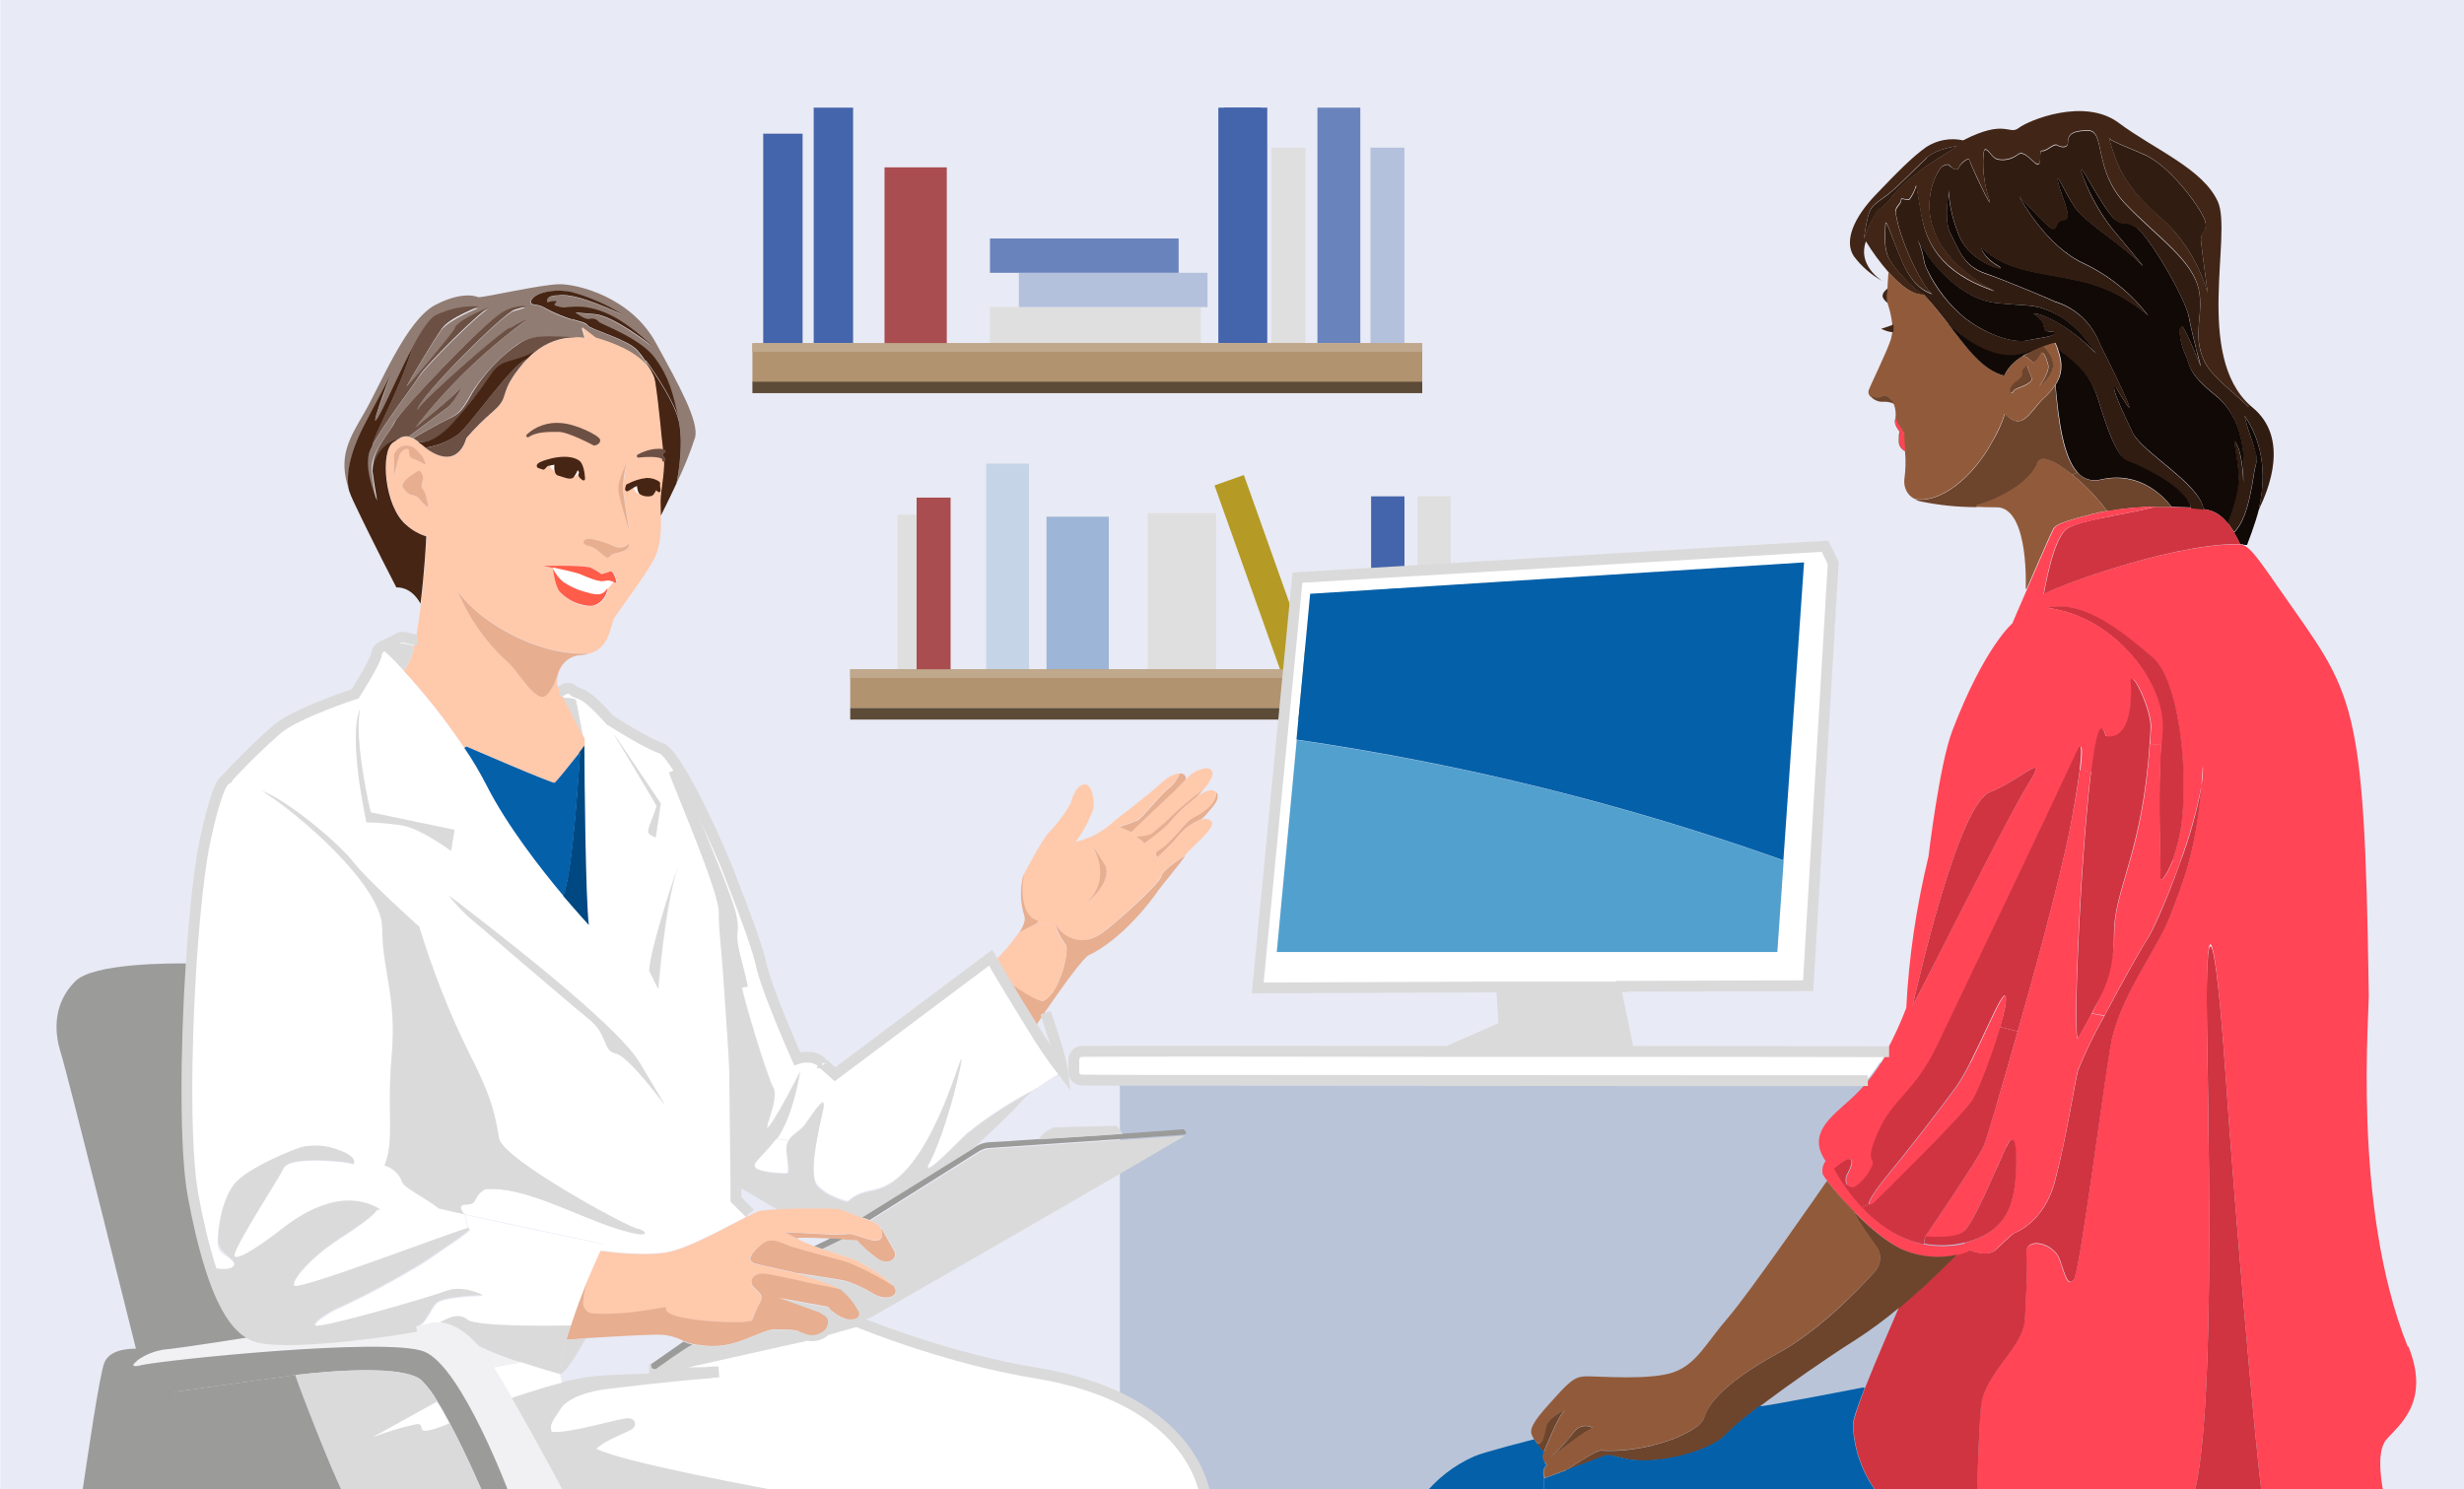 <?xml version="1.0" encoding="UTF-8"?>
<svg xmlns="http://www.w3.org/2000/svg" xmlns:xlink="http://www.w3.org/1999/xlink" version="1.1" viewBox="0 0 775.8 468.9">
  <!-- Generator: Adobe Illustrator 29.6.1, SVG Export Plug-In . SVG Version: 2.1.1 Build 9)  -->
  <defs>
    <style>
      .st0, .st1, .st2, .st3 {
        fill: none;
      }

      .st4 {
        fill: #ff5d49;
      }

      .st5 {
        fill: #dfdfdf;
      }

      .st6 {
        fill: #6c5043;
      }

      .st7 {
        fill: #e8eaf5;
      }

      .st8 {
        fill: #b4c1dd;
      }

      .st9 {
        fill: #f1f1f3;
      }

      .st10 {
        fill: #9b9b9a;
      }

      .st11 {
        fill: #16176e;
      }

      .st11, .st12, .st13, .st14 {
        opacity: 0;
      }

      .st15, .st16 {
        fill: #fff;
      }

      .st15, .st2 {
        stroke: #dadada;
        stroke-miterlimit: 10;
        stroke-width: 3.4px;
      }

      .st17 {
        fill: #5c4b37;
      }

      .st18 {
        fill: #4464ab;
      }

      .st19 {
        fill: #e7ae90;
      }

      .st20 {
        fill: #9db5d6;
      }

      .st21 {
        fill: #004882;
      }

      .st12 {
        fill: #253667;
      }

      .st22 {
        fill: #6983bc;
      }

      .st23 {
        fill: #ffc9ac;
      }

      .st24 {
        fill: #462514;
      }

      .st1 {
        stroke: #462514;
      }

      .st1, .st3 {
        stroke-linecap: round;
        stroke-linejoin: round;
      }

      .st25 {
        fill: #412516;
      }

      .st26 {
        isolation: isolate;
      }

      .st27 {
        fill: #a94d50;
      }

      .st28 {
        clip-path: url(#clippath-1);
      }

      .st29 {
        fill: #907c73;
      }

      .st30 {
        fill: #b59a26;
      }

      .st31 {
        fill: #52a0ce;
      }

      .st32 {
        fill: #311c11;
      }

      .st33 {
        fill: #c0a88c;
      }

      .st13 {
        fill: #753234;
      }

      .st34 {
        fill: #565655;
        mix-blend-mode: multiply;
        opacity: 0;
      }

      .st14 {
        fill: #565656;
      }

      .st35 {
        fill: #100906;
      }

      .st36 {
        fill: #b9c4d9;
      }

      .st37 {
        fill: #d03441;
      }

      .st38 {
        fill: #b1936f;
      }

      .st3 {
        stroke: #6c5043;
      }

      .st39 {
        fill: #ff4556;
      }

      .st40 {
        fill: #6d442c;
      }

      .st41 {
        fill: #dadada;
      }

      .st42 {
        clip-path: url(#clippath);
      }

      .st43 {
        fill: #915b3b;
      }

      .st44 {
        fill: #0460a9;
      }

      .st45 {
        fill: #c5d4e7;
      }
    </style>
    <clipPath id="clippath">
      <rect class="st0" x=".1" y="-.2" width="775.7" height="469.1"/>
    </clipPath>
    <clipPath id="clippath-1">
      <rect class="st0" y="9.2" width="769.1" height="459.7"/>
    </clipPath>
  </defs>
  <g class="st26">
    <g id="Ebene_7">
      <g class="st42">
        <g>
          <rect class="st7" x="-726.1" y="-8.2" width="1518.4" height="789.1"/>
          <path class="st34" d="M-489.3,801.2v-192.7l924.3-102.8L524.4-58.7l486.3,34.5v887.3l-1500-61.8Z"/>
          <polygon class="st14" points="235.7 126.4 247.5 144.4 458.4 144.4 445.9 110.5 235.4 110.5 235.7 126.4"/>
          <rect class="st12" x="289.2" y="164.9" width="6.6" height="53.4"/>
          <rect class="st12" x="433.7" y="156.3" width="10.5" height="61.9"/>
          <rect class="st11" x="448.2" y="156.3" width="10.5" height="61.9"/>
          <rect class="st12" x="312.5" y="146" width="13.5" height="74.1"/>
          <rect class="st12" x="290.5" y="156.7" width="10.7" height="61.6"/>
          <rect class="st12" x="331.5" y="162.7" width="19.6" height="55.5"/>
          <rect class="st12" x="363.4" y="161.6" width="21.5" height="53.4"/>
          <rect class="st12" x="395.1" y="149" width="9.8" height="66" transform="translate(-37.9 145) rotate(-19.6)"/>
          <rect class="st12" x="441.6" y="156.3" width="2.8" height="61.9"/>
          <rect class="st11" x="346.9" y="162.7" width="4.1" height="52.2"/>
          <rect class="st12" x="379.7" y="162.1" width="4.8" height="53.4"/>
          <rect class="st11" x="322" y="146" width="4" height="69.1"/>
          <rect class="st13" x="297.9" y="156.7" width="3.3" height="58.3"/>
          <rect class="st5" x="282.6" y="162.1" width="6.6" height="53.4"/>
          <rect class="st18" x="431.7" y="156.3" width="10.5" height="61.9"/>
          <rect class="st5" x="446.3" y="156.3" width="10.5" height="61.9"/>
          <rect class="st45" x="310.5" y="146" width="13.5" height="74.1"/>
          <rect class="st27" x="288.6" y="156.7" width="10.7" height="61.6"/>
          <rect class="st20" x="329.5" y="162.7" width="19.6" height="55.5"/>
          <rect class="st5" x="361.4" y="161.6" width="21.5" height="53.4"/>
          <rect class="st30" x="393.2" y="149" width="9.8" height="66" transform="translate(-38 144.4) rotate(-19.6)"/>
          <rect class="st12" x="439.7" y="156.3" width="2.8" height="61.9"/>
          <rect class="st11" x="344.9" y="162.7" width="4.1" height="52.2"/>
          <rect class="st12" x="377.7" y="162.1" width="4.8" height="53.4"/>
          <rect class="st11" x="320" y="146" width="4" height="69.1"/>
          <rect class="st13" x="295.9" y="156.7" width="3.3" height="58.3"/>
          <rect class="st12" x="340.7" y="69.6" width="12.2" height="66.4" transform="translate(244 449.6) rotate(-90)"/>
          <rect class="st12" x="347.1" y="61.6" width="10.8" height="59.4" transform="translate(261.2 443.8) rotate(-90)"/>
          <rect class="st12" x="337.9" y="50.8" width="10.8" height="59.4" transform="translate(262.8 423.8) rotate(-90)"/>
          <rect class="st12" x="416.7" y="33.9" width="13.5" height="74.1"/>
          <rect class="st12" x="433.4" y="46.5" width="10.7" height="61.6"/>
          <rect class="st12" x="280.5" y="52.7" width="19.6" height="55.5"/>
          <rect class="st18" x="385.5" y="33.9" width="13.5" height="74.1"/>
          <rect class="st12" x="402.2" y="46.5" width="10.7" height="61.6"/>
          <rect class="st12" x="242.2" y="42.1" width="12.4" height="66"/>
          <rect class="st12" x="342.2" y="55.1" width="2.2" height="59.4" transform="translate(258.5 428.1) rotate(-90)"/>
          <rect class="st12" x="351.2" y="65.7" width="2.7" height="59.4" transform="translate(257.1 447.9) rotate(-90)"/>
          <rect class="st12" x="258.1" y="33.9" width="12.4" height="74.1"/>
          <rect class="st12" x="267.9" y="33.9" width="2.7" height="74.1"/>
          <rect class="st12" x="251.2" y="42.1" width="3.5" height="66"/>
          <rect class="st11" x="426.3" y="33.9" width="3.9" height="74.1"/>
          <rect class="st12" x="442.2" y="46.5" width="2" height="61.6"/>
          <rect class="st12" x="397.1" y="33.8" width="2" height="74.3"/>
          <rect class="st11" x="410.9" y="46.5" width="2" height="61.6"/>
          <polygon class="st14" points="267.7 226.6 279.5 244.7 490.4 244.7 478.6 210.8 267.7 210.8 267.7 226.6"/>
          <rect class="st5" x="338.8" y="69.6" width="12.2" height="66.4" transform="translate(242.1 447.7) rotate(-90)"/>
          <rect class="st11" x="343.3" y="65.1" width="3.2" height="66.4" transform="translate(246.5 443.2) rotate(-90)"/>
          <rect class="st8" x="345.1" y="61.6" width="10.8" height="59.4" transform="translate(259.2 441.8) rotate(-90)"/>
          <rect class="st22" x="336" y="50.8" width="10.8" height="59.4" transform="translate(260.9 421.9) rotate(-90)"/>
          <rect class="st22" x="414.8" y="33.9" width="13.5" height="74.1"/>
          <rect class="st8" x="431.5" y="46.5" width="10.7" height="61.6"/>
          <rect class="st27" x="278.5" y="52.7" width="19.6" height="55.5"/>
          <rect class="st18" x="383.6" y="33.9" width="13.5" height="74.1"/>
          <rect class="st5" x="400.3" y="46.5" width="10.7" height="61.6"/>
          <rect class="st18" x="240.3" y="42.1" width="12.4" height="66"/>
          <rect class="st17" x="267.7" y="222.9" width="210.9" height="3.7"/>
          <rect class="st38" x="267.7" y="210.8" width="210.9" height="12.1"/>
          <rect class="st33" x="267.7" y="210.8" width="210.9" height="2.7"/>
          <rect class="st11" x="340.3" y="55.1" width="2.2" height="59.4" transform="translate(256.6 426.2) rotate(-90)"/>
          <rect class="st12" x="349.2" y="65.7" width="2.7" height="59.4" transform="translate(255.2 445.9) rotate(-90)"/>
          <rect class="st18" x="256.2" y="33.9" width="12.4" height="74.1"/>
          <rect class="st11" x="265.9" y="33.9" width="2.7" height="74.1"/>
          <rect class="st11" x="249.2" y="42.1" width="3.5" height="66"/>
          <rect class="st11" x="424.4" y="33.9" width="3.9" height="74.1"/>
          <rect class="st11" x="440.2" y="46.5" width="2" height="61.6"/>
          <rect class="st12" x="395.1" y="33.8" width="2" height="74.3"/>
          <rect class="st11" x="409" y="46.5" width="2" height="61.6"/>
          <rect class="st17" x="236.9" y="120.1" width="210.9" height="3.7"/>
          <rect class="st38" x="236.9" y="108.1" width="210.9" height="12.1"/>
          <rect class="st33" x="236.9" y="108.1" width="210.9" height="2.7"/>
        </g>
      </g>
      <rect class="st36" x="352.6" y="334.7" width="276" height="134.2"/>
      <g class="st28">
        <g id="Gruppe_1661">
          <path id="Pfad_2620" class="st39" d="M758.3,424c7.1,17.7-3.1,24.8-7,29.4-3.5,4.1-1.1,15.5-.6,18h-38.4c-1.8-10.7-8.5-88.3-11.6-133.3-3.3-47.5-5.9-50.8-5.9-23.7s3.5,129.5-4.2,157.1h-68.2c.2-5.9.6-19.7,1.2-28.1.9-11,13.4-18.7,13.9-28.1s.9-14.3.4-20.2c-.4-5.9,8.8-3.5,10.5,1.5,1.8,5.1,2.4,8.6,4.4,6.6s9-58.2,11.6-73.6,14.9-30.8,18.9-41.3c3.6-9.6,7.8-18.7,9.8-40.7.4-2.2.6-4.5.5-6.8-.2,2.4-.3,4.7-.5,6.8-1.6,8.2-3.9,16.3-6.8,24.1l-2.3-.8c1.8-5.1,2.9-10.4,3.2-15.8,1.3-17.2-2-41.9-9.6-48.1s-21.1-18.5-33.3-15.5l-1.2-4.3c1.3-1.3,37.8-15.4,60.6-15.8h1.3c.6,0,1.1.1,1.6.4,2.2,1,4.5,4.2,12,15,22.4,32.1,25.9,32.5,27.2,125.2.5,4.8-5.7,67.2,12.3,112.1"/>
          <path id="Pfad_2621" class="st32" d="M692.9,115.3c0-.4-.7-2.8-1.5-5.7l1.1-.3c.4,1.6.9,3.1,1.6,4.6,2.4,4.8,8.8,9.3,13.8,14.2l.5-.5c.3.2.5.5.8.7,11.8,9.7,5,26.1,2,32.1,0-.4.2-.7.2-1.1.9-4.3,3.2-17-4.7-28.4.7,2.9,1.5,5.7,2.6,8.5,1,3.6,1.8,4.5.9,7.1s-1.7,16.1-6.7,20.9h-.2c-.6-.9-1.2-1.9-2-2.8,1.1-2.9,3.4-9.4,3.5-13.9,0-6.1-2.7-15.6-.4-10.5s1.8,16.1,2,9.7c.2-6.4,0-18.3-9-25.6-9.1-7.3-7.7-9.4-9.6-13.3s-2-9.7-.7-8.3c1.3,1.4,5.4,11.7,5.7,12.5"/>
          <path id="Pfad_2622" class="st37" d="M712.4,471.4h-21.8c7.7-27.6,4.2-131.7,4.2-157.1s2.6-23.7,5.9,23.7c3.1,45,9.8,122.6,11.6,133.3"/>
          <path id="Pfad_2623" class="st35" d="M711.2,160.5c-1.1,4.4-3.7,11.1-3.7,11.1h-.7c-.5-.1-1.1-.3-1.6-.3h0c-.5-1.3-1.2-2.5-1.9-3.7h.2c5-4.8,5.9-18.4,6.7-21s0-3.5-.9-7.1c-1-2.8-1.9-5.6-2.6-8.5,7.9,11.4,5.6,24.1,4.7,28.4,0,.3,0,.7-.2,1.1"/>
          <path id="Pfad_2624" class="st25" d="M594.6,85.7c-2.6-3-5-6.2-7.1-9.7-2.7,7.3,4.4,12,5.2,12.5-3.5-1.9-6.6-4.6-9-7.8-3.2-4.8,0-12.2,6.9-19.4,6.9-7.2,11.4-11.8,15.9-15,3.4-2.2,7.6-3,11.6-2.1,13.4-6.9,14.4-1.5,17.5-3.9s20.7-9.7,31.5-1.6c11.1,8.3,26.5,14.4,31.2,24.8,4.6,10.2-7.4,48.4,10.2,64.2l-.5.5c-5-5-11.4-9.4-13.8-14.2-.7-1.4-1.3-3-1.6-4.6-1.3-6.2,1-11.3-.2-17.8-1.7-9.6-12.9-16.8-23.2-27.5-10.3-10.8-6.1-23.2-11.9-23.1s-6.2,1.9-6.2,3.8-2.4,1.5-3.4.8-3.4,2-4.7,1.8,0,3.7-1.2,4.2-4.2-4.7-6.4-3.1c-1.9,1.5-4.4,2.1-6.7,1.5-1.8-.7-2.8-3.6-3.9-2.9-.6,1.2-.9,8.3,1.3,14.9,2.3,7.1-5.9-11-6.1-11.8s-2.8,1.2-3.2,2.4-1.5.8-2.4,0-.9-1.3-2.8-.3-14.3,22.7,16.2,39.2c-17.3-6-21.4-15.6-23-24.4l-1.5-8.8c-.5,1.6-1.2,3.1-2.2,4.4-1.5.3-2.6-.8-2.6.3s-2,2.2-1.7,3.8c1.2,8.7,8.1,22.9,11.5,25.7-1.2-.6-5.7-1.6-9.3-9.9s-5.2-14.4-5.4-12c-.3,5.2-.2,7,.6,9.6s7.3,10.4,11.6,12.6c-3.6.3-7.7-3.2-11.1-7M695,92.1c.4,1.7-1.7-12.8-2-16.1-.3-3.3,2-3,1.4-6.1-.6-3.2-10.6-17.4-19.3-21.3-6.2-2.7-10.7-4.3-11.1-5.2,2.2,7.3,3.8,14.1,15.6,24.5,7.4,6.4,12.7,14.8,15.4,24.1M616.4,46c-.3,0-6.6.8-9.7,3.6-3.2,2.9-8.7,8.8-12.3,11.6s-5.3,3.2-6.2,6.7c-.9,3.5-1.6,8.7-1.1,6.7.8-2.9,4.2-9.6,5.1-9.1,1.4-1.1,2.7-2.4,3.7-3.9,2.4-2.8,5.1-5.3,8.1-7.5,1.7-1.5,12.4-8.1,12.4-8.2"/>
          <path id="Pfad_2625" class="st35" d="M647,94.9c-.5-.3-15.2-6.5-22-8.9-7-2.4-8.2-7.5-11-12.7-2.1-4-.4-13.7-.4-13.7,0,0-.5,5.5,3.2,14.6,3.7,9.1,16.6,11.9,12.2,9.4s-5.4-5.7-5.1-5.7c8.1,7.6,17.2,7.5,30.8,10.5,8,1.7,15.5,5.5,21.7,11h0c-5.3-7-12.2-12.6-20.1-16.4-12.1-5.4-20.1-20.4-20.6-21.3.4.4,6.5,7.1,9.4,9.6,3,2.5,1.4-2,4.6-2.1s-.6-7-1.7-11.7c-1.1-4.7,2.1,3.2,5.3,7.8,3.2,4.7,14.7,11.7,19.8,16.9,5,5.2-3.3-4.4-7.9-10-4.4-5.6-7.8-11.9-10.1-18.7-.9-3.7,7.6,13.4,11,15.7s2-.2,6.1,2.1,15.9,22.7,16.9,28.3c.5,2.8,1.5,6.8,2.3,10.1.7,3,1.4,5.3,1.5,5.7-.3-.8-4.5-11.2-5.7-12.5-1.3-1.4-1.2,4.4.7,8.3s.5,6,9.6,13.3,9.2,19.2,9,25.6.3-4.6-2-9.7.5,4.4.4,10.5c0,4.5-2.4,11-3.5,13.9-1.4-1.8-3.2-3.3-5.4-4-.7-.2-1.5-.4-2.3-.5v-.4c-1.5-7.7-18.6-17.2-22.1-23.4-7.2-14.9-6.2-14.9-5.5-14.7,12.1,20.4-4.9-13.4-4.9-13.4-2.4-6.5-7.6-11.5-14.2-13.5"/>
          <path id="Pfad_2626" class="st37" d="M664.4,162.6c4.6-.9,9.6-1.8,14.3-3h5.1c2.2,0,4.3.1,6.1.3,1.5.1,2.8.3,3.9.4.8.1,1.5.3,2.3.5,2.1.8,4,2.2,5.4,4,.7.9,1.4,1.9,2,2.9.7,1.2,1.3,2.4,1.9,3.6h-1.3c-22.9.4-59.3,14.5-60.6,15.8.3-1,2.9-18,7.6-20.8,2.5-1.5,7.6-2.6,13.5-3.7"/>
          <path id="Pfad_2627" class="st32" d="M693,76c.3,3.3,2.4,17.8,2,16.1-2.7-9.4-8-17.8-15.4-24.1-11.8-10.4-13.4-17.2-15.6-24.5.5.9,4.9,2.5,11.1,5.2,8.7,3.8,18.7,18.1,19.3,21.3s-1.7,2.9-1.4,6.1"/>
          <path id="Pfad_2628" class="st32" d="M659.9,111.3c-.3-.5-5.1-8.3-12.1-12.1-7.2-3.9-8.8-2.6-19.4-3.8-10.6-1.2-19.8-11.1-24.6-19.8,2.1,4.6,1.6,6.9,2.8,9.1,2.8,6.1,7,11.4,12.2,15.6,7.5,5.7,15.6,7.7,19.4,6.9s9.5-1.1,8.4-2.8c-5.5.3-.6-1.9-6.5-5.7,1.8-.3,10.5,2.8,19.8,12.6M627.8,91.6c-30.5-16.5-18.2-38.2-16.2-39.2s1.8-.4,2.8.3,2,1.1,2.4,0,3.1-3.2,3.2-2.4,8.4,18.9,6.1,11.8c-2.2-6.5-1.8-13.7-1.3-14.8,1.1-.7,2.1,2.2,3.9,2.9,2.4.6,4.8,0,6.7-1.5,2.3-1.6,5.3,3.7,6.4,3.1s0-4.5,1.2-4.2,3.7-2.4,4.7-1.8,3.3,1.2,3.4-.8.4-3.7,6.2-3.8,1.6,12.3,11.9,23.1c10.3,10.8,21.5,17.9,23.2,27.5,1.1,6.5-1.1,11.6.2,17.8l-1.1.3c-.8-3.3-1.8-7.2-2.3-10.1-1.1-5.7-12.7-26-16.9-28.3s-2.8.2-6.1-2.1-11.9-19.4-11-15.7c2.2,6.8,5.6,13.1,10.1,18.7,4.6,5.6,12.9,15.1,7.9,10s-16.6-12.2-19.8-16.9-6.4-12.5-5.3-7.8c1.1,4.7,5,11.6,1.7,11.7s-1.6,4.6-4.6,2.1c-2.9-2.5-9-9.2-9.4-9.6.5.9,8.5,15.9,20.6,21.3,7.9,3.8,14.8,9.4,20.1,16.4-6.2-5.5-13.6-9.2-21.7-11-13.6-3-22.8-2.9-30.8-10.5-.3,0,.6,3.2,5.1,5.7s-8.4-.3-12.2-9.4c-3.7-9.1-3.2-14.6-3.2-14.6,0,0-1.8,9.7.4,13.7,2.8,5.2,4,10.3,11,12.7,6.8,2.3,21.6,8.6,22,8.9,6.6,2,11.8,7,14.2,13.5,0,0,17.1,33.8,4.9,13.4-.8-.2-1.7-.2,5.5,14.7,3.5,6.2,20.5,15.7,22.1,23.4v.4c-1.1-.1-2.4-.3-3.9-.4h0c-1.4-6.4-15.7-13.2-19.7-14.6-3.7-1.2-7-11.4-9.5-19.4s-6.3-10.9-12.4-15.9h-.2c-.3-.7-.6-1.5-.9-2.2h0s-1.4.4-3.5,1.1c-1,.4-2.2.9-3.5,1.5h0c-7.3,3.4-15.7,1.4-26.6-8.3-2.3-3-4.8-6.2-7.7-9.3-4.3-2.2-10.8-10-11.6-12.6s-.9-4.3-.6-9.6c0-2.4,1.8,3.7,5.4,12,3.6,8.3,8.2,9.4,9.3,9.9-3.5-2.9-10.3-17.1-11.5-25.7-.2-1.6,1.7-2.7,1.7-3.8s1.1,0,2.6-.3c1-1.3,1.7-2.8,2.2-4.4l1.5,8.8c1.5,8.8,5.6,18.5,23,24.4"/>
          <path id="Pfad_2629" class="st35" d="M689.8,159.8h0c-1.8-.1-3.8-.2-6.1-.3-2.4-3.1-10-11.4-22.3-8.5-2.7.7-5.5-.1-7.3-2.3-4.3-4.8-5.9-15.8-6.9-27.5,1.9-2.8,2.6-6.2.8-11.2h.2c6.2,4.9,9.9,7.8,12.4,15.8s5.7,18.2,9.5,19.4c4,1.4,18.3,8.2,19.7,14.5"/>
          <path id="Pfad_2630" class="st37" d="M693.2,247.5c-2,22-6.2,31.1-9.8,40.7-3.9,10.5-16.3,25.9-18.9,41.3s-9.7,71.6-11.6,73.6-2.6-1.5-4.4-6.6-11-7.5-10.5-1.5,0,10.8-.4,20.2c-.4,9.5-13,17.1-13.9,28.1-.7,8.4-1.1,22.1-1.2,28.1h-30.4c-5.2-6.4-8.3-14.3-8.6-22.6,0-1.5,1.5-6.1,3.7-11.7,3.9-9.9,9.6-22.7,10.6-25.2,10-8.3,17.9-16.6,18.4-16.9h0c1.1-.3,2.2-.6,3.2-1,.5-.2.8-.3.8-.3,0,0,5.7,2.4,8.3-.2s5.5-5.1,5.5-5.1c0,0,9.5-3.1,13-16.3s6.2-30.8,7.3-35.1c2.4-5.9,5.2-11.6,8.3-17.1,5.4-10.2,11.7-21.5,13.4-24,1.6-2.2,6.3-12.6,10.4-24.2,3-7.8,5.2-15.9,6.8-24.1"/>
          <path id="Pfad_2631" class="st37" d="M677.7,206.9c7.6,6.3,10.9,31,9.6,48.1-.3,5.4-1.4,10.7-3.2,15.8-2.1,5.5-4.2,7.4-4,5.6.3-2.8-.8-26.3.3-41.8,0-1.3.2-2.5.3-3.7,1.6-15.2-14.8-36.9-36.3-39.5,12.2-3,25.7,9.2,33.3,15.5"/>
          <path id="Pfad_2632" class="st39" d="M684.1,270.8l2.3.8c-4.2,11.6-8.9,22-10.4,24.2-1.7,2.5-8.1,13.8-13.4,24l-3.9-.7c3.3-6.5,7-15.8,7-25.3,0-13.8,9-25.2,11.2-59.5l3.6.2c-1.1,15.5,0,39.1-.3,41.8-.2,1.8,2-.1,4-5.6"/>
          <path id="Pfad_2633" class="st40" d="M678.7,159.6h0c-5.1,0-10.2.5-15.2,1.4-3.2-4.3-6.8-8.1-11-11.5l1.6-.7c1.8,2.1,4.6,3,7.3,2.3,12.3-2.8,19.9,5.4,22.3,8.5h-5.1"/>
          <path id="Pfad_2634" class="st39" d="M593.9,331.1c2.4-4.4,4.5-9,6.3-13.7.8-16.1,3.2-32,7-47.7,0,0,3.4-28.9,7.5-39.6,10.1-26.4,18.9-33.8,18.9-33.8,0,0,2.1-5,4.7-10.9,3.4-7.8,7.4-17,7.9-17.9.9-1.5-.4-2.4,13-5.7,1.4-.4,2.9-.7,4.4-.9.4.5.7,1.1.9,1.7-5.9,1.2-11,2.3-13.5,3.7-4.8,2.8-7.3,19.8-7.6,20.8l1.2,4.3c21.4,2.6,37.9,24.4,36.3,39.5,0,1.1-.2,2.4-.3,3.7l-3.6-.2c0-1.7.2-3.5.3-5.4.2-5.6-6.5-19.6-6.3-13.8.7,18.1-6.3,17.2-7.9,16.8-1.5-6.1-3.1-.3-4.6,11.1l-3.5-.5c.7-5.4.9-9.7-.9-6-4,8.6-36.3,76.5-43.8,92.3-7.6,15.8-13.9,16.5-18.8,27.7-4.9,11.2,0,7.3-2.3,11.5-1.2,2.4-3,4.4-5.3,5.9-1,0-1.9-.4-2.4-1.2-.4-1.1-.2-2.4.5-3.4,2.3-4.6,1.3-6.3-4.3-1.3.9,1.8,2,3.5,3.2,5.2,1.7,2.5,3.6,4.8,5.6,7,4.7,5,11.3,10,19.5,11.6,4.2.8,8.5.7,12.6-.3h.3l.7,2.6c-1.1.4-2.1.7-3.2,1-5.5,1.2-11.2.8-16.4-1.3-5.1-2-10.9-7-15.8-11.9-3.1-3.1-6-6.4-8.7-9.9-.6-.7-1.1-1.5-1.6-2.3-.3-1.5,0-3,.9-4.2-5.9-8.6,1.8-13.9,7.7-19.3,1.9-1.7,3.7-3.6,5.4-5.6,2.4-2.9,4.5-6,6.3-9.2M638.5,247.1c7.2-11.5-2-1.6-11.9,2.3-9.9,3.9-22.1,57.7-24.4,67.2,1.3-1.6,29-58,36.3-69.5"/>
          <path id="Pfad_2635" class="st37" d="M670.8,215.1c-.2-5.8,6.5,8.2,6.3,13.8,0,1.9-.2,3.7-.3,5.4-2.3,34.3-11.2,45.7-11.2,59.5s-3.7,18.7-7,25.3c-1.7,3.4-3.3,6.1-4.2,7.7-1.9,3.3.6-56.3,4-83.9,1.4-11.3,3-17.2,4.6-11.1,1.6.3,8.6,1.3,7.9-16.8"/>
          <path id="Pfad_2636" class="st39" d="M678.6,159.6c-4.6,1.2-9.7,2.1-14.3,3-.3-.6-.6-1.1-.9-1.7,5-.8,10.1-1.3,15.2-1.4"/>
          <path id="Pfad_2637" class="st39" d="M658.6,319.2l3.9.7c-3.1,5.5-5.9,11.3-8.3,17.1-1.1,4.4-3.7,22-7.3,35.1-3.5,13.2-13,16.3-13,16.3,0,0-2.9,2.4-5.5,5.1s-8.3.2-8.3.2c0,0-.3.1-.8.3l-.7-2.6c12.6-3.4,14.5-11.2,15.5-16.7,1-5.6,1.3-22.1-2.6-13.2-4,8.9-10.2,23.7-13.2,26.4s-12.2,1.6-12.2,1.6c0,0,16.5-24.1,18.5-28.7.8-1.9,5.4-17.3,10.7-36,7.3-26,16-58.5,17.5-69.9.2-.4,1.4-7,2-12.4l3.5.5c-3.4,27.5-5.9,87.1-4,83.9.9-1.6,2.5-4.3,4.2-7.7"/>
          <path id="Pfad_2638" class="st43" d="M663.4,160.9c-1.5.2-3,.5-4.4.9-13.4,3.3-12.1,4.2-13,5.7-.5.9-4.5,10.1-7.9,17.9h-.3c0-.1,1.1-24.1-8.3-25.6-.9-.1-3.6,0-7.2-.2v-.7c2.7-.5,16.1-5.5,19-13.2,1.1-3,6.1-.4,11.1,3.7,4.1,3.3,7.8,7.2,11,11.5"/>
          <path id="Pfad_2639" class="st35" d="M647.9,99.2c7,3.8,11.8,11.6,12.1,12.1-9.4-9.7-18-12.8-19.8-12.6,5.9,3.8,1,6,6.5,5.7,1.1,1.7-4.6,1.9-8.4,2.8s-11.9-1.2-19.4-6.9c-5.2-4.2-9.3-9.6-12.2-15.6-1.2-2.2-.7-4.5-2.8-9.1,4.8,8.7,14,18.6,24.6,19.8s12.2,0,19.4,3.8"/>
          <path id="Pfad_2640" class="st37" d="M652.8,254.9c-1.5,11.4-10.1,43.8-17.5,69.9l-5.6-1.4c1.3-4.3,2.1-7.9,1.8-9.4-.7-4.3-9.6,19.8-15.5,28s-16.8,22.1-21.7,28c-3.7,4.5-6.4,8.6-5.9,9.2l-2.2,1c-2-2.2-3.9-4.5-5.6-7l.7-.5c.6.8,1.5,1.2,2.4,1.2,2.3-1.5,4.1-3.5,5.3-5.9,2.3-4.3-2.6-.3,2.3-11.5,5-11.2,11.2-11.9,18.8-27.7,7.6-15.8,39.9-83.7,43.8-92.3,1.7-3.7,1.5.6.9,6-.7,5.4-1.8,11.9-2,12.4M652.8,254.7c0-.5,0-1,.2-1.4,0,.7,0,1.1-.2,1.4"/>
          <path id="Pfad_2641" class="st40" d="M654.1,148.8l-1.6.7c-5.1-4.1-10-6.7-11.1-3.7-2.9,7.7-16.3,12.7-19,13.2v.7c-6,0-11.9-.6-17.7-1.8-.6-.1-1.2-.4-1.8-.7h0c7.8,1.5,18.2-6.6,24.4-18.1,1.7-2.8,3-5.7,4-8.8,5.5,5.9,7.8-.6,12.2-4.9,1.4-1.2,2.6-2.6,3.6-4.1.9,11.7,2.5,22.7,6.9,27.5"/>
          <path id="Pfad_2642" class="st43" d="M594.3,90.8c0-2,.3-4.4.3-5.1,3.4,3.8,7.5,7.3,11.1,7,2.9,3.1,5.3,6.3,7.7,9.3,6,7.7,10.8,14.4,17.6,16.3,1.3-2.5,3.2-4.6,5.6-6h0c2-.6,2.9,2.2,3.9,1.6,1.1-.7,1.3-1.6,2-2.6s1.7,1.1,2.3,3.5c.6,2.2-2.3,6.3-2.7,6.8,1.4-1.1,2.6-2.5,3.5-4,1.7-2.8.4-5.7-2.2-8.6,2-.7,3.5-1.1,3.5-1.1h0c.4.7.7,1.5.9,2.2,1.8,5,1.1,8.4-.8,11.2-1,1.5-2.2,2.9-3.6,4.1-4.4,4.2-6.7,10.8-12.2,4.9-1,3.1-2.4,6-4,8.8-6.2,11.5-16.7,19.6-24.4,18h0c-2.3-1.1-3.5-3.7-3.2-6.2.4-2.9.5-5.9.2-8.8-1.2-.6-2-1.8-2-3.2s0-2,.3-3c0,0-2.1-2.2-1.3-4.2.2-1.5,0-3-.5-4.4h0c-.2-.3-1.5-2.4-2.8-2.7-.6,0-1.7,1.4-4.7.2-.4-.5-.6-1.1-.5-1.7.3-1.2,6-12.7,7.1-16.4.2-.9.4-1.8.4-2.7v-1.8c-.2-1.7-.5-3.4-1-5.1-.2-.7-.4-1.2-.5-1.7-.3-.7-.4-1.4-.3-2.1,0-.4.2-1.4.2-2.5M638.5,120.9c2.4-1.5.7-1.9-.2-5.8,0,0-1.8.9-1.5,2.1s-.2,1.8-1.4,2.6c-3.7,2.6-2.1,4.9-1.6,3.7s2.3-1.1,4.7-2.6"/>
          <path id="Pfad_2643" class="st40" d="M643.5,109c2.6,2.9,3.9,5.7,2.2,8.6-.9,1.6-2.1,2.9-3.5,4,.3-.5,3.3-4.5,2.7-6.8-.6-2.4-1.6-4.5-2.3-3.5s-.9,1.9-2,2.6c-1,.7-1.9-2.2-3.9-1.6,1.1-.7,2.3-1.4,3.4-1.9,1.2-.6,2.4-1.1,3.5-1.5"/>
          <path id="Pfad_2644" class="st37" d="M626.6,249.4c9.9-3.9,19.1-13.8,11.9-2.3s-35,67.9-36.3,69.5c2.3-9.6,14.5-63.3,24.4-67.2"/>
          <path id="Pfad_2645" class="st35" d="M636.6,112.3c-2.4,1.4-4.4,3.5-5.6,6-6.8-1.8-11.6-8.5-17.6-16.3,11,9.8,19.3,11.7,26.6,8.2h0c-1.2.7-2.4,1.3-3.4,2.1h0"/>
          <path id="Pfad_2646" class="st40" d="M638.2,115c1,3.9,2.6,4.4.2,5.8s-4.1,1.4-4.7,2.6-2.2-1.1,1.6-3.7c1.1-.8,1.6-1.5,1.4-2.6s1.5-2.1,1.5-2.1"/>
          <path id="Pfad_2647" class="st37" d="M629.7,323.4l5.6,1.4c-5.3,18.7-9.9,34.2-10.7,36-2,4.6-18.5,28.7-18.5,28.7l-.4,2.3c-8.2-1.6-14.8-6.6-19.5-11.6l2.2-1c.2.2.7,0,1.5-.6,0,0,28-27.4,31-32.3,2-3.3,6.2-14.5,8.7-22.9"/>
          <path id="Pfad_2648" class="st37" d="M631.6,361.4c4-8.9,3.6,7.6,2.6,13.2s-2.9,13.4-15.5,16.7h-.3c-4.1,1-8.4,1.1-12.6.3l.4-2.3s9.2,1,12.2-1.6,9.2-17.5,13.2-26.4"/>
          <path id="Pfad_2649" class="st39" d="M631.6,314c.2,1.5-.6,5.1-1.8,9.4-2.5,8.5-6.7,19.6-8.7,22.9-3,4.9-31,32.3-31,32.3-.9.7-1.4.8-1.5.6-.5-.6,2.1-4.7,5.9-9.2,4.9-5.9,15.8-19.8,21.7-28s14.8-32.3,15.5-28"/>
          <path id="Pfad_2650" class="st40" d="M597.8,411.9c-4.4,3.7-8.9,7-13.7,10.1-9.5,6-21.3,14.3-29.8,20.7-3.8,2.7-7.3,5.6-10.6,8.8-3.1,3.7-12.7,7.5-22.6,8.3-9.9.9-13.2-2.3-15.8-1.3s-7.8,2.9-12.2,4.5c2.1-1.4,9.5-6.2,10.9-6.2,14.2,1,31.3-5.6,32.6-10.5,1-3.6,5.6-10.5,23.1-20.1,12.7-6.9,24.9-19.4,30.6-25.8,2-2.2,2.2-5.5.4-7.9-2.5-3.3-4.8-6.8-6.9-10.4l.2-.2c4.9,4.9,10.7,9.9,15.8,11.9,5.2,2.1,11,2.5,16.4,1.3h0c-.5.4-8.3,8.6-18.4,17"/>
          <path id="Pfad_2651" class="st32" d="M606.7,49.6c3.1-2.8,9.4-3.6,9.7-3.6,0,0-10.7,6.6-12.4,8.2-3,2.2-5.7,4.7-8.1,7.5-1,1.5-2.3,2.8-3.7,3.9-.8-.5-4.3,6.2-5.1,9.1-.5,2,.2-3.2,1.1-6.7s2.6-3.9,6.2-6.7,9.2-8.7,12.3-11.6"/>
          <path id="Pfad_2652" d="M596,103.8v.2-1.8,1.6"/>
          <path id="Pfad_2653" class="st25" d="M596.2,102.1v2.3c-.4.7-4.3-.9-3.8-.9,1.4-.4,2.7-.9,4-1.4"/>
          <path id="Pfad_2654" class="st40" d="M593.6,124.6c1.3.3,2.7,2.4,2.8,2.6-1-.5-2.1-.7-3.2-.7-1.6.2-3.3-.5-4.3-1.8,3,1.2,4.1-.3,4.7-.2"/>
          <path id="Pfad_2655" class="st25" d="M594.3,90.8c0,1.2-.2,2.2-.2,2.5,0,.7,0,1.4.3,2.1-.7-.4-1.3-1.1-1.6-1.8-.4-1.1.9-2.3,1.6-2.8"/>
          <path id="Pfad_2656" class="st44" d="M493,462.9h0c4.3-1.6,9.6-3.5,12.2-4.5s5.9,2.2,15.8,1.3c9.9-.9,19.6-4.6,22.6-8.3,3.3-3.2,6.9-6.1,10.6-8.8l.2.2c2,0,32.3-5.9,32.3-5.9l.4.2c-2.2,5.6-3.8,10.2-3.7,11.7.3,8.3,3.4,16.2,8.6,22.6h-105.9v-5.9h.2c.7-.3,3.5-1.3,6.8-2.5"/>
          <path id="Pfad_2657" class="st16" d="M390.3,340.2c-24.5,0-43.3,0-49.9-.1-1.3,0-2.4-1.1-2.4-2.4h0v-3.9c0-1.4,1-2.6,2.4-2.7h.1c11.7-.1,59.9-.1,111.3,0h62.9c40.6,0,73.7.1,79.2.1-1.8,3.3-3.9,6.4-6.3,9.2-8.9,0-126.7,0-197.2-.1"/>
          <path id="Pfad_2658" class="st43" d="M486.3,460.5c-1.4-2.1-.2-3.2-.2-3.2,0,0,4.6-11.4,6.2-12.7s-4,1.3-4.8,3.5-1,5.2-1.9,6-1.7.1-2.1-.1h0c-.2-.3-.4-.5-.5-.8-.3-.5-.6-1-.8-1.6-.7-2.2,1.7-5.3,7.3-11.4,5.5-6.2,7-6.8,10.5-6.8s19.8,1.3,27-1.3c7.3-2.6,10.3-9.4,17.2-17.3,6.8-7.9,30.8-42.6,30.8-42.6l.3-.3c2.7,3.5,5.7,6.8,8.8,9.9l-.2.2c2.1,3.6,4.4,7.1,6.9,10.4,1.7,2.4,1.6,5.7-.4,7.9-5.7,6.3-17.9,18.8-30.6,25.8-17.5,9.6-22.1,16.5-23.1,20.1-1.4,5-18.5,11.5-32.6,10.5-1.4,0-8.8,4.8-10.9,6.2h0c-3.3,1.2-6.1,2.2-6.8,2.5v-.2c-.7-1.3-.4-2.9.7-3.9-.3-.3-.5-.6-.7-.8M488.5,458.7c3.9-3.1,10.9-8.6,13-9.1-2-1.2-4.6-.6-5.9,1.3-2.1,2.8-4.5,5.3-7.1,7.8"/>
          <path id="Pfad_2659" class="st37" d="M577.5,368c5.6-4.9,6.6-3.3,4.3,1.3-.7,1-.9,2.3-.5,3.4l-.7.5c-1.2-1.7-2.2-3.4-3.2-5.2"/>
          <path id="Pfad_2660" class="st16" d="M510.4,310.6h-39.2c0,.1-75.2.4-75.2.4l12.5-129.2,166.1-9.9,2.6,5.3-7.9,133.1-58.9.2h0ZM559.5,299.8l8.6-122.6-155.6,9.9-10.5,112.7h157.6,0Z"/>
          <path id="Pfad_2661" class="st31" d="M402,299.8h157.6l2-28.8c-49.7-17.7-101.1-30.4-153.3-38l-6.3,66.9h0Z"/>
          <path id="Pfad_2662" class="st44" d="M412.5,187.1l-4.3,45.8c52.2,7.6,103.6,20.3,153.3,38l6.5-93.8-155.6,9.9h.1Z"/>
          <path id="Pfad_2663" class="st41" d="M514.7,330.8v.2h-62.9l20-8.8-.7-11.2v-.3h39.2c0-.1,4.2,20.1,4.2,20.1h.2,0Z"/>
          <path id="Pfad_2664" class="st40" d="M495.6,451c1.3-1.9,3.9-2.5,5.9-1.3-2,.5-9.1,6-13,9.1,2.5-2.4,4.9-5,7.1-7.8"/>
          <path id="Pfad_2665" class="st40" d="M487.4,448.1c.9-2.2,6.4-4.8,4.8-3.5s-6.2,12.7-6.2,12.7c-1-1-1.8-2.1-2.7-3.3h0c.4.2,1.2,1,2.1.1s1-3.8,1.9-6"/>
          <path id="Pfad_2666" class="st44" d="M486.3,460.5c.2.3.4.5.7.8-1.1,1-1.4,2.6-.8,3.9v.2h-.1v5.9h-38.2c4.3-5.5,9.9-9.9,16.3-12.7,2.8-1.3,18.6-5.3,18.6-5.3h.2c.2.1.3.4.5.7.8,1.2,1.7,2.3,2.7,3.3,0,0-1.2,1.1.2,3.2"/>
          <path id="Pfad_2667" class="st19" d="M383,249.5c1.1,1.5-.1,3.3-1.6,5.1-1,1.2-2,2.4-3.2,3.4h0c-3.1,1.2-5.8,3.3-7.8,6-1.9,2.1-3.9,4.1-6,6,0,0-1.1-1.4.1-2.1,4.2-2.3,8.5-8.8,10.4-10s7.9-3.6,8.1-8.5"/>
          <path id="Pfad_2668" class="st23" d="M338.7,265.1c1.7-.4,3.4-1,5.1-1.7,2.8-1.4,5.4-3.2,7.7-5.4,0,0,10.1-7.7,14-11.3,1.6-1.6,3.6-2.8,5.8-3.2-.6,2-1.9,3.7-3.7,4.9-2.6,2.2-8.1,9-9.4,9.8-1.9.8-3.8,1.5-5.8,2.1l3.7,1.6,1.6,1.6h.1c.3.1,1.5,1.2,2.6,2,0,0,6.6-4.7,8.2-6.9,1.9-2.2,3.9-4.2,6.1-6,.7-.6,1.3-1.2,2.1-1.7,2.1-1.5,4.8-2.9,6.1-1.4-.2,4.9-6.2,7.3-8.1,8.5s-6.2,7.7-10.4,10c-1.2.7-.1,2.1-.1,2.1,2.1-1.9,4.1-3.9,6-6,2-2.7,4.7-4.7,7.8-6h0c.8-.3,1.7-.3,2.6,0,4,1.5-6,8.8-7.6,11.3h0c-.4.3-7,4.4-7.6,6.6-.6,2.3-15.7,16.1-19.6,18.4-4.3,3-10.2,1.9-13.2-2.4-.3-.4-.5-.8-.7-1.2h-5.8c.7-.4.8-.8-.2-1.1-3-.7-5.3-5.8-4-13.7h0c1.1-2,6.6-12.5,8.4-14,2.6-2.7,4.9-5.7,6.7-9,.7-2.6,2-5.7,4.3-6s3.4,4.8,2.8,7.8c-1.3,3.7-3.2,7.2-5.6,10.4M344.2,266.8c1.2,2.7,5.3,10.6-2.3,17.9,7.3-6,6.8-10.6,6.2-11.8-.6-1.1-3.5-5.5-3.9-6.1"/>
          <path id="Pfad_2669" class="st23" d="M381.6,242.8c.8,1.3-1,3.9-2.8,6h0c-3.6,2.6-7.1,5.5-10.3,8.6-1.4,1.6-4.5,4-5.6,5-1,.9-4.4,1.2-5.1,1.2h0l-1.6-1.6s12.4-11.7,13.3-12.6c1.4-1.3,2.6-2.7,3.8-3.9,1-1.1,2.1-2,3.4-2.7,2.1-.9,4.1-1.4,4.9,0"/>
          <path id="Pfad_2670" class="st15" d="M222.6,432.2c1.2,0,2.4,0,3.6-.2-1.2,0-2.4,0-3.6.2ZM222.5,432.2c-3.8.1-10,.2-16.4.3v-1.4h.4c1.8-.3,46.4-10.4,47.6-10.6h0c1.3.3,2.7.2,3.9-.3.7-.3,1.4-.7,1.9-1.3l9.8-2.8h0c3.3,1.4,29.9,12,56.7,16.3,45.6,7.6,52.3,33.3,53.2,39.1h-133.1c-20-3.7-62.9-12-60.9-15.3,2.6-4.3,15.2-7.9,12.2-7.9s-24.7,6.9-25.7,3.3.3-4.6,3-8.9,10.5-6.3,15.2-6.9c3.7-.5,23.8-2.8,32.2-3.4h0v-.2h0Z"/>
          <path id="Pfad_2671" class="st19" d="M378.8,248.7h0c-.7.9-1.4,1.6-2,2.2-.7.5-1.4,1.1-2.1,1.7-2.2,1.8-4.3,3.8-6.1,6-1.6,2.2-8.2,6.9-8.2,6.9-1.1-.8-2.3-1.9-2.6-2,.6,0,4.1-.3,5.1-1.2,1.1-1,4.2-3.4,5.6-5,3.3-3.1,6.7-6,10.3-8.6"/>
          <path id="Pfad_2672" class="st19" d="M373.3,245.1v.4c-1.2,1.2-2.4,2.6-3.8,3.9-1,.9-13.3,12.6-13.3,12.6l-3.7-1.6c2-.6,3.9-1.3,5.8-2.1,1.3-.7,6.8-7.6,9.4-9.8,1.7-1.2,3-2.9,3.7-4.9,1-.2,1.9.5,2,1.4h0"/>
          <path id="Pfad_2673" class="st10" d="M306.1,361.8l1.1-.7c1.2-.8,2.7-1.3,4.1-1.4,2.6-.1,8.6-.5,15.8-1,8.2-.5,17.9-1.1,26.4-1.7,9.1-.6,16.6-1.2,19.1-1.4,0,.1,1.6.9.4,1.7l-61.5,4.2c-1.2,0-2.4.5-3.4,1.1l-34.3,21.6c-.8-.3-1.6-.6-2.5-.9l34.8-21.6h0Z"/>
          <path id="Pfad_2674" class="st41" d="M269.7,416l-9.8,2.8c.6-.8.9-1.8.8-2.8-.1-1.3-3-2.6-3-2.6l-12.4-4.5,15.5,2.8s.3,1,3.6,3,7.2.9,5.9-1.5c-1.4-2.7-3.4-5-5.7-7-2.3-1.6-12.7-4.7-13.7-5.1h0c0-.2,14.9,2.3,14.9,2.3,3.3.9,6.4,2.3,9.2,4.1,3.9,2.6,8.6.9,6.6-2.1,0,0,0-.1-.1-.2h0c-2.3-3-11.1-8.1-13-8.7-.9-.3-5.3-1.7-9.5-3.1l6.4-3.1c2.7.1,4.7.3,4.7.3,1.9,2.1,4,3.9,6.3,5.6,3.6,2.6,6.6,0,5.3-2.3-1.1-1.8-2.5-4.4-3.5-6.2-.2-.3-.4-.6-.6-.9-.7-.9-1.6-1.5-2.6-1.9-.3-.1-.7-.3-1-.4l34.3-21.6c1-.6,2.2-1,3.4-1.1l61.5-4.2c-25.9,15.3-99.4,57.5-99.4,57.5l-3.9,1.1h0l-.2-.2h0Z"/>
          <path id="Pfad_2675" class="st19" d="M365.6,276c.6-2.2,7.2-6.3,7.6-6.6-1.5,2.5-7.3,9.2-9,11.7s-11,14.9-21.8,19.9c-3.2,3-9.4,11.9-13.4,17.7-1.8,2.7-3.2,4.8-3.5,5.3-3.3-5.3-6.8-11-9.4-15.4h.9c2.4,2.1,10.4,7.2,11.7,6.5,5.3-2.9,8-16,6.9-17.6-1.6-2-2.7-4.3-3.4-6.8,2.3,4.7,8,6.7,12.7,4.4.4-.2.8-.5,1.2-.7,3.9-2.3,19-16.1,19.6-18.4"/>
          <path id="Pfad_2676" class="st41" d="M351.6,354.5l1.9,2.6c-8.5.6-18.2,1.2-26.4,1.7v-.3c1.3-1.5,2.9-2.8,4.8-3.5l19.7-.5h0Z"/>
          <path id="Pfad_2677" class="st19" d="M348.1,272.8c.6,1.2,1.1,5.8-6.2,11.8,7.6-7.3,3.5-15.2,2.3-17.9.4.5,3.3,4.9,3.9,6.1"/>
          <path id="Pfad_2678" class="st23" d="M320.8,293.9c.8-1,4.2-2.2,5.5-3.1h5.8c.6,2.5,1.8,4.8,3.4,6.8,1.2,1.5-1.6,14.7-6.9,17.6-1.2.7-9.2-4.4-11.7-6.6h-.9c-1.4-2.3-2.6-4.3-3.3-5.5,3-2.8,5.6-5.9,8-9.3h.1Z"/>
          <path id="Pfad_2679" class="st16" d="M233.2,308.4c-.9-4.2-2.4-12.2-1.9-15.6.7-4.6-2-10.8-3.3-14.7-1.3-3.8-14.9-33.4-15.8-35.3h0c0-.1,1.5-.8,1.5-.8,3.2,5.1,7.9,14.2,15,30.5,1.1,3.1,9.2,22.9,11,31s11.4,29.9,11.4,29.9c0,0,4.7-1.7,7.8,1.2l4.1,3.6,49-36.7s.3.6.9,1.5c.7,1.2,1.9,3.2,3.3,5.6,2.6,4.4,6.1,10.1,9.4,15.4,2.8,4.6,5.8,9.1,9.1,13.3,0,0-4.4,2.6-8.2,5.3h0c-7.7,3.9-15,8.6-21.8,14-2.5,2.2-13.4,13.9-12.5,10.3,6.2-11.2,11.9-36.7,10.3-33.2s-10,32.9-23.5,39.5c-4.9,2.4-7.2.8-12.1,5,0,0-6.4-1.5-9.5-5.1s.7-18.7,1.8-23.8-1.8-1.1-5.7,4.6c-1.5,2.1-4,3-5.2,5.1l-3.8-.5c5.1-6.4,7.5-21.3,7.5-21.3,0,0-7,13.8-9.7,17.1s3.3-8.6,1.3-11.9-10.1-30.1-10.5-34.3h.2v.3h0Z"/>
          <path id="Pfad_2680" class="st19" d="M326.1,289.7c1,.2.8.6.2,1.1-1.3.9-4.7,2.1-5.5,3.1h0c1.4-2.2,2.2-4.1,1.7-5.5-1.2-3.9-1.4-8.1-.4-12.1l.2-.3c-1.3,7.9,1,13,4,13.7"/>
          <path id="Pfad_2681" class="st41" d="M326.4,342.7h0c-1.8,1.2-3.5,2.6-5,4.3-1.8,2.4-10.8,10.8-15.3,14.9l-34.8,21.6h0c-2.8-1.1-5.7-2.2-6.5-2.5-1.2-.5-12.9-.4-20.1-.1-3.1-1.9-10.9-6.5-13-7.6-.1-10-.4-32.8-.4-36s-1-17-1.9-29.9c-.7-10.5-1.4-19.8-1.4-20.2,0-6.8-14.1-39.3-15.8-44.3.9,1.8,14.5,31.4,15.8,35.3s3.9,10.1,3.3,14.7c-.5,3.3,1.1,11.4,1.9,15.6h-.2c.4,4.2,8.6,31,10.5,34.3s-4,15.2-1.3,11.9,9.7-17.1,9.7-17.1c0,0-2.4,14.9-7.5,21.3s-7.7,7.7-6.4,9,7.8,1.7,9.6,1.7,0-5,0-7.6.2-1.8.6-2.6c1.2-2.1,3.7-3,5.2-5.1,3.9-5.7,6.8-9.7,5.7-4.6s-4.8,20.2-1.8,23.8c3.1,3.5,9.5,5.1,9.5,5.1,4.8-4.2,7.1-2.5,12.1-5,13.5-6.6,22-35.9,23.5-39.5s-4.1,22-10.3,33.2c-.9,3.5,10-8.2,12.5-10.3,6.7-5.4,14-10.1,21.8-14.1"/>
          <path id="Pfad_2682" class="st19" d="M249.8,400.6c-1-.2-9-1.9-12-2.7-3.2-.9-.9-3.7,2.2-6.3s6.4,0,9.7,1,15.7,4.3,15.7,4.3c3.6.8,14.5,6.8,16,8.1h0s.1.1.1.2c2,3-2.6,4.7-6.6,2.1-2.9-1.8-6-3.2-9.2-4.1,0,0-14.9-2.5-14.9-2.3l-1-.3h-.1"/>
          <path id="Pfad_2683" class="st19" d="M261.4,390h0c-4-.2-8.2-.3-9.8-.2-.3,0-.4.1-.4.2h-.3l-4.1-2s8.7.4,13.4.7c4.7.3,6.9-.2,7.8-.1s6.1,2.2,7.6,2.1c3.5-.2,1.6-3.5,1.8-3.9h0c.2.3.5.6.6.9,1,1.8,2.5,4.4,3.5,6.2,1.3,2.2-1.6,4.9-5.3,2.3-2.3-1.7-4.4-3.5-6.3-5.6,0,0-2-.1-4.7-.3-1.2,0-2.6-.1-3.9-.2"/>
          <path id="Pfad_2684" class="st23" d="M244.6,380.8c7.2-.3,18.9-.4,20.1.1.8.3,3.7,1.4,6.5,2.5h0c.9.3,1.7.6,2.5.9.4.1.7.3,1,.4,1,.4,1.9,1,2.6,1.9h0c-.2.5,1.8,3.7-1.8,4-1.4.1-6.7-2-7.6-2.1s-3.1.3-7.8.1c-4.7-.2-13.4-.7-13.4-.7l4.1,2.1h.3c0,.3,2.3,1.3,5.2,2.4.8.3,1.6.6,2.5.9,4.1,1.4,8.6,2.8,9.5,3.1,1.9.6,10.8,5.7,13,8.7-1.4-1.4-12.4-7.3-16-8.1,0,0-12.4-3.3-15.7-4.3s-6.6-3.5-9.7-1-5.4,5.4-2.2,6.3c3,.8,11,2.5,12,2.7h.1l1,.3h0c1,.3,11.4,3.4,13.7,5.1,0,0-5.4-1.2-6.3-1.3s-14.4-3.3-17.4-3.6c-3.9-.4-5.3,2.3-3.6,4.2s3.2,2.4,2.1,4.7c-1,1.9-1.9,3.8-2.6,5.7-.4,1.4-29,.3-27-3.8.5-1-10.4,2.5-23,1.7-1.8,0-3.2-1.5-3.2-3.3.2-2.6.7-5.1,1.5-7.5v-.2c1.6-3.7,3-6.9,3.9-8.8,2.2.3,13,1.8,20.7.6,7-1.1,20.2-8.7,26.5-11.8,1-.5,2-1,3.1-1.4,1.7-.2,3.5-.4,5.3-.4"/>
          <path id="Pfad_2685" class="st19" d="M184.4,421.5c-3.2.2-5.6.3-6.1.4.4-1.4.9-2.9,1.4-4.4,1.6-5,3.6-10.2,5.4-14.7-.8,2.4-1.4,5-1.5,7.5,0,1.8,1.4,3.3,3.2,3.3,12.6.8,23.5-2.8,23-1.7-1.9,4.2,26.6,5.3,27,3.8.8-2,1.6-3.9,2.6-5.7,1.1-2.3-.4-2.9-2.1-4.7s-.3-4.6,3.6-4.2c3,.3,16.5,3.5,17.4,3.6s6.3,1.3,6.3,1.3c2.3,1.9,4.3,4.3,5.7,7,1.2,2.3-2.6,3.4-5.9,1.5s-3.6-3-3.6-3l-15.5-2.8,12.4,4.5s2.9,1.3,3,2.6c.1,1-.2,2-.8,2.8-.5.6-1.2,1-1.9,1.3-1.2.6-2.6.7-3.9.3h0c-.8-.2-1.5-.5-2.2-.8-1.6-.8-3.8-.7-8.7-.8-6.6,1.6-12.8,6.7-23.1,4.9-.7,0-1.4-.2-2-.3-1-.2-1.9-.5-2.8-.9-2.7-1.4-5.6-2.1-8.6-2-4.3,0-15.2.7-22.2,1.1"/>
          <path id="Pfad_2686" class="st10" d="M265.3,390.2l-6.4,3.1c-.9-.3-1.7-.6-2.5-.9,1.1-.5,4.4-2.1,5-2.4h0c1.4,0,2.7.1,3.9.2"/>
          <path id="Pfad_2687" class="st41" d="M251.9,419.6c.7.3,1.4.6,2.2.8-1.2.3-45.7,10.3-47.6,10.6,0,0,9.3-6.7,11.5-7.7.7.2,1.3.3,2,.3,10.2,1.8,16.5-3.3,23.1-4.9,5,.2,7.1,0,8.7.8"/>
          <path id="Pfad_2688" class="st16" d="M244.4,358.7l3.8.5c-.4.8-.7,1.7-.6,2.6,0,2.6.9,7.6,0,7.6-1.8,0-8.2-.3-9.6-1.7s1.3-2.6,6.4-9"/>
          <path id="Pfad_2689" class="st41" d="M246.5,471.4h-68.3c-1.6-3-9.8-18.5-17.2-31.2,1.1-.4,8.4-2.9,15.7-4.8,3.3-.9,6.7-1.6,10.1-2,3.9-.4,11.6-.7,19.2-.8,6.3-.1,12.6-.2,16.4-.3-8.4.7-28.5,2.9-32.3,3.4-4.6.7-12.5,2.6-15.2,6.9s-4,5.3-3,8.9,22.8-3.3,25.7-3.3-9.6,3.6-12.2,7.9c-2,3.3,40.9,11.6,60.9,15.3"/>
          <path id="Pfad_2690" class="st16" d="M193.5,231.5c.8,1.2,12.7,21.3,13.2,22.1.4.9-3.3,7.9-2.4,8.8.6.6,1.4,1,2.2,1.3,0,0,.2-1.1.9-5.9l.7-4.8-14.5-21.5h0ZM213.3,273.4c-2,6-8.5,25.6-8.8,32.1l2.9,5.9s1.8-24.9,6-38M209.4,348.1c-.2-.3-1.2-2.1-8.1-13.6-6-10.1-35.7-33.8-50.9-45.5-5-3.9-8.5-6.5-9-6.9,2,2.4,4.1,4.6,6.3,6.8,1.8,1.3,31.2,26.8,37.6,31.9s4.4,10.1,8.6,11c4,.8,14.8,15.4,15.6,16.4M60.1,303.4c1.1-16.5,2.7-31.4,4.6-39.8,5.1-22.4,6.8-16.9,7-18.9,4.9-5.3,10.1-10.4,15.6-15.2,6.1-5.1,24.4-11,24.4-11,0,0,6.6-10.3,6.8-12.7s3.9-2.9,6.1-4.4c2-1.4,3.1-.4,6.1.1,0,.7-.3,1.3-.4,1.9-2.8-.6-4.3-1.1-5.9-.2s-4.5,1.1-2.9,2.3c2,1.8,3.8,3.7,5.6,5.7,6.9,7.6,13.3,15.7,19,24.2,2.5,3.8,4.9,7.7,7,11.8,6.4,12.6,17,26.1,24.2,34.8,4.7,5.6,8.1,9.2,8.1,9.2-1-7.5-1.4-46.4-1.4-56.4v-2.3l-.5-.9c-.4-2.2-2-10.6-2.2-11.2-.2-.6-3.3-.7-3.9-.7l-1.1-2.1c2-.9,2.6-1.6,4.3-.1s2.2-1.1,11.4,9.2c12.1,7.7,16,8.8,16,8.8,0,0,1.4-.3,5.5,6.4l-1.5.7h0c1.7,5.1,15.8,37.6,15.8,44.4s.7,9.7,1.4,20.2c.9,12.9,1.9,27.6,1.9,29.9s.3,26.1.4,36v4.6l4.4,4.4.2.4c-6.3,3.2-19.6,10.8-26.5,11.8-7.7,1.2-18.5-.3-20.7-.6.7-1.3,1.1-2,1.2-2,0,0-29.3-6.2-44.1-9.4-.7-1.1-1.5-3,1-3s1.7-2.6,5.7-4.8c12.1-1.1,28.1,8.1,41.1,12.3,13,4.2,9,.2,6.8.2s-42.2-21.7-43.5-28.3-1.5-11.4-9.4-26.8c-6.4-12.9-11.7-26.2-15.8-40-.4-.4-16.5-14.8-20.8-20.4s-19.8-18.8-28.7-22.4c10.9,6.6,37.9,29.7,37.9,43.2s4.6,21.4,3,39.9c-1.7,18.5,1,26.7-2.3,34.9,2.6.7,4.8,2.7,5.6,5.3,1,2,6.9,4.6,11.5,8.2,1.1.3,4,.9,7.9,1.8.2.3.3.5.5.8l.8,3.8c-4.9,1.1-53.7,20-54.7,18.1-1-2,6.1-9.6,14.2-14.8,15.8-10.2,9.9-8.9,12.9-9.2-12.5-7.6-26.4,2.6-31,6.2-3.9,3-12.6,9.3-14.6,8.8-.4-.1-.5-.5-.3-1.2,1.3-4.3,13.5-23.1,15.5-27s20.1-2,21.4-1.3c1,.7,2-2.3-4.3-4.3-3.6-1.4-7.4-1.7-11.2-1-2,.3-17.8,6.6-21.7,11.9-3.9,5.3-5,13.9-5,17.8s2.5,4.1,4,5.5c1,.9,1.6,1.6,1,2.4-1.5,1.8-6.7.6-7.5.4-2.2-7.4-4-14.9-5.4-22.5-2.6-13.9-2.4-45.7-.6-73.1M142,268l1.1-6.6-26.4-5.5s-5.5-23.1-3.3-32.7c-4,9.4,2,35.8,2,35.8,3.6,0,7.2.4,10.8.9,6.1.9,15.8,8.1,15.8,8.1"/>
          <path id="Pfad_2691" class="st29" d="M123.1,118c-.7,1.5-5.9,11.1-8.5,16.2-2.4,4.6-6.2,13.6-4.6,20.3-3.9-10.7.2-16.7,4.8-24.7,5.1-8.8,13.2-29.1,22.3-33.8,9.1-4.7,13.5-2.4,13.5-2.4,2.4,0,20-4.1,25.7-4.1s22.3,4.1,30.1,18.3c7.8,14.2,13.5,24.7,12.5,29.8-1.6,5-3.6,9.9-5.9,14.6h0s2.5-11.5.7-19.8c0-.2-.1-.5-.2-.7-1.7-7.9-2.9-12.8-7.4-18.9-4.6-6.3-17.2-10.6-17.7-11.4-.8-.9-1.9-1.2-3-.9-1.4.2-4.3-2-4.3-2l6,.5c5.8.4,17.5,9.6,18.2,10.1-.6-.6-7.9-7.9-15.2-10.7-7.6-2.9-12.1-1.1-13.1-1.5s-3-.5-2.3-1.2c1.7-1.6-2.5-.4-2.5-.4,0,0-.9-2.2,3.5-2.2,5.7-1,19.2,5.6,20.2,6-5-3.2-10.5-5.6-16.3-7.1-6.8-1.4-12.9,1-12.5,3.4.1.9,2.1.3,4.1,1.5,3.8,2.3,10.1,4.4,8.8,3.6,2.1.9,4.2,1,5,2.1s12.4,4.3,15.6,7.8c.9,1.1,1.7,2.2,2.5,3.4.6,1,1.1,2,1.5,2.8-3.8-5.9-13.3-9-17.2-10.1l-4.3-3.3,1,3.4c-1-.2-1.9-.3-2.9-.2h0c-8.7-.4-13.3-1.2-18.2,2-5.8,4.1-10.7,9.3-14.5,15.3-3,5.3-3.8,6.5-7.9,8.5-3.6,1.7-9.4,5.1-10.8,5.9-.3-.2-.7-.4-1.1-.4v-.2s9.5-7.1,11.9-8.9,5.5-7.9,3.4-5.4-13.2,11.3-13.4,11.6c9.9-12.7,21.6-24,34.5-33.5.6-.8-.2-.3-4.9,2.3s-27.2,22.6-29.3,26c.8-4.1,27.1-30.5,30.8-31.6l3.7-1.1c-2.9-.3-5.9.5-8.2,2.3-6.7,4.3-31.9,31-33.3,34.2s-7.5,9.3-6.8,14.8v.6c.6,4.9,1.3,8.6,1.4,9.1-.3-.7-3.5-8.8-2.7-13.8.3-1.1.7-2.2,1.2-3.2,3.5-7,13-19.2,14.7-21.9,1.9-3.3,19.6-20.8,22.2-21.8-7,2.7-10.7,5.4-11,6.7s-15.5,19.2-15.1,18.3c.3-.9,8.5-14.6,11.1-18.2,2.6-3.5,11.6-6.8,11.6-7-4.6-.2-9.2.7-13.4,2.7-2.2,1.2-4.7,5.1-7.2,9.9-3.9,7.2-7.8,16.5-10.5,21.4-4.3,7.8,2.9-10.8,3.5-12.6"/>
          <path id="Pfad_2692" class="st10" d="M215.2,422.5c.9.4,1.8.7,2.8.9-2.2,1-11.5,7.7-11.5,7.7h-.4c-1.4,0-1-1.6-1-1.6l10.2-7.1"/>
          <path id="Pfad_2693" class="st24" d="M205.9,119.1h0c-.3-1-.7-1.8-1.2-2.6-.4-.9-1-1.8-1.5-2.8h.1c.5.6,8.4,11.4,10.2,18.1h0c0,.2.1.4.2.7,1.8,8.2-.7,19.7-.7,19.7h0c-2.5,5.4-4.9,10.1-4.9,10.1h-.2c0-1.8-.1-3.4-.1-4.4,0-3,1.3-8.9,1.1-13h0v-.4c0-.4,0-.8-.1-1.2,0-.4-.1-.9-.2-1.4-.6-4.8-1.3-14-2.5-21.6,0-.4-.2-.8-.3-1.2"/>
          <path id="Pfad_2694" class="st24" d="M203.3,113.6h-.1c-.7-1.1-1.6-2.3-2.5-3.3-3.2-3.5-14.8-6.6-15.6-7.8s-2.8-1.2-5-2.1c1.4.8-5-1.4-8.8-3.6-2-1.2-3.9-.6-4.1-1.5-.3-2.4,5.8-4.7,12.5-3.4,5.7,1.5,11.2,3.9,16.3,7.1-1-.3-14.5-7-20.2-6-4.4,0-3.5,2.2-3.5,2.2,0,0,4.2-1.2,2.5.4-.8.7,1.2.9,2.3,1.2s5.5-1.5,13.1,1.5c7.2,2.8,14.6,10.1,15.2,10.7-.7-.6-12.4-9.7-18.2-10.1l-6-.5s2.9,2.3,4.3,2c1.1-.3,2.3,0,3,.9.6.8,13.1,5.1,17.7,11.4,4.5,6.1,5.7,11.1,7.4,18.9h0c-1.9-6.6-9.7-17.5-10.2-18.1"/>
          <path id="Pfad_2695" class="st41" d="M204.4,305.5c.4-6.5,6.8-26.1,8.8-32.1-4.2,13.1-6,38-6,38l-2.9-5.9h0Z"/>
          <path id="Pfad_2696" class="st23" d="M197.4,145.8c-.6,1.2-2.7,5.4-2.6,8.2.1,2.9,3.4,13,3.4,13,0,0-1.5-8.2-1.9-12.3,0-3,.3-6,1.1-8.8M197.4,145.8h0q0,0,0,0M134.3,168.9c-2.3-.7-4.4-1.9-6.2-3.5-7.1-5.8-8.2-23.4-4.2-26.1.5-.3,1-.7,1.4-.9,1-.8,2.3-1.1,3.5-.8.4,0,.8.2,1.1.4.7.4,1.3.8,1.9,1.3s1.4,1,2.2,1.7c10.5,7.8,12.9-3,12.9-3,2.6-3,5.4-5.9,8.5-8.5,5.7-5.1,1-5.1,9.5-15.2.3-.4.7-.8,1.1-1.2,4-4.3,9.5-6.8,15.4-6.9,1,0,1.9,0,2.9.2l-1-3.4,4.3,3.3c3.9,1.1,13.4,4.2,17.2,10.1.6,1.1,1,2,1.2,2.5h0c.1.5.2.9.3,1.3,1.2,7.6,1.9,16.8,2.5,21.6-1.6-.2-3.3,0-4.9.5-1,.3-1.9.7-2.8,1.2,3.7-.5,7.6-.4,8,.9v.4h0c.2,4.1-1.1,10-1.1,13s.1,2.6.1,4.4c.1,4.2,0,9.9-2.2,13.9-3,5.7-11.2,16.3-12.5,18.6-1.2,2.1-1.3,9-7.4,11h0c-5.7.3-11.5-.6-16.9-2.5-8.6-2.9-19.9-9.5-25.1-17.4,3.6,8.8,9.1,16.7,16.3,23,2.9,2.7,8.3,12.4,11.5,10.2s3.8-8.1,4.7-8.8h0c-.8,1.7-1.2,3.6-1.1,5.5l1,2,1.1,2.1,6.1,11.9.5.9v2.3h0s-.7.9-1.7,2.2c-2.6,3.3-7.3,9.2-7.8,9.4-.7.2-27.7-11.4-27.7-11.4l-.7.4c-5.7-8.6-12.1-16.7-19-24.2,1.6-2.3,2.7-5,3.2-7.8.2-.6.3-1.2.4-1.9.6-2.9,1.1-6.2,1.6-10.1,0-.4,0-.9.2-1.4,1.1-9.5,1.7-19.9,1.8-21.2M207.5,154.5l-.2-1.6s.2-.8-.1-.9c-1-.7-2.3-1-3.5-1-2.1.2-4.1.9-6,1.9,0,0-.7,1.8.1,1.2.4-.3,1.1-.7,1.6-1s1.1-.5,1.7-.6c0,0,.1,2.1.7,2.7,1,.6,2.2.8,3.3.5.7-.3,1.4-2.1,1.4-2.1l1.1.9h-.1ZM191.9,175.3c1.4-1.9,6-.7,6.3-4.2-1.2,1.3-3.1,1.7-4.7,1-2.4-1.1-4.9-1.9-7.4-2.4-2.8-.3-3.3,1.8-.5,2.3s5.4,4.8,6.3,3.3M193.1,183.3c.4,0,.8.2,1.2.2,0,0-.8-4.1-2.1-3.5-.8.3-1.7.6-2.6.8-1.1-.8-2.3-1.5-3.5-2.1-3.6-.8-15-.5-15-.5,0,0,1.3.3,3,.6v.2s0,.2.1.3c.1.9.9,5.8,2.2,7.3,2.3,2.4,5.3,3.9,8.6,4.3,3.3.3,6.1-2.1,6.4-5.4v-.2h0c.8-.9,1.5-1.8,1.7-2M188.5,138.7c.1-.9-7.2-4.7-12.2-5-3.7-.3-7.3,1-10.1,3.5,2.7-1.8,6.5-1.7,9.7-1.7s11.2,4.3,11.2,4.3c0,0,1.2-.2,1.4-1.1M183.7,150.8s-.1-4.3-1.7-5.4-4.5-1.4-8.1-.6c-5.6,1.4-4.3,2.1-4.3,2.1l1.5.5,1.1-1.1,2.9-.6s-.5,3.3.8,3.6,3.5,1.4,4.3.7c.7-.9,1.2-1.9,1.5-2.9,0,0,1.5,1.4,1,2.1s1.1,1.6,1,1.6M133.8,159c1.4,1.1,1.2.8.3-2.9-.6-2.5-2-1.9-1.1-4.4s-1.1-3.4-.9-3.6c-.7.2-6.4,3.6-5.2,5.5,1.8,2.8,3.2,2.1,4.2,2.7s1.7,1.9,2.7,2.7M131.4,145c1.9.8,2.7,1.8,2.6,1-.2-.7-.4-1.4-.8-2-1.5-1.7-2.7-3.7-5.1-3.7-2-.1-3.8,1.3-4.1,3.3-.2,2.4,0,6.5,0,6.5,0,0,1.2-4.8,1.8-6.8.5-1.4,3-3.2,3-1s.7,1.9,2.6,2.7"/>
          <path id="Pfad_2697" class="st6" d="M208.9,143.3c0,.4.1.8.1,1.2-.4-1.2-4.3-1.3-8-.9.9-.5,1.8-.9,2.8-1.2,1.6-.5,3.2-.7,4.9-.5,0,.5.1,1,.2,1.4"/>
          <path id="Pfad_2698" class="st41" d="M201.3,334.5c6.9,11.5,7.9,13.3,8.1,13.6-.8-1-11.5-15.6-15.6-16.4-4.2-.9-2.2-5.9-8.6-11s-35.8-30.5-37.6-31.9c-2.3-2.1-4.4-4.4-6.3-6.8.6.4,4,3,9,6.9,15.2,11.8,44.9,35.4,50.9,45.5"/>
          <path id="Pfad_2699" class="st41" d="M193.5,231.5l14.5,21.5-.7,4.8c-.7,4.8-.9,5.9-.9,5.9-.8-.3-1.5-.7-2.2-1.3-.9-.9,2.9-7.9,2.4-8.8-.4-.9-12.4-20.9-13.2-22.1"/>
          <path id="Pfad_2700" class="st41" d="M200.7,387c2.2,0,6.2,3.9-6.8-.2s-29-13.4-41.1-12.3c-4,2.2-2.2,4.8-5.7,4.8s-1.7,1.9-1,3c-3.9-.9-6.8-1.5-7.9-1.8-4.6-3.6-10.5-6.3-11.5-8.2-.9-2.6-3-4.6-5.6-5.3,3.3-8.2.7-16.5,2.3-34.9,1.6-18.5-3-26.4-3-39.9s-27-36.6-37.9-43.2c8.9,3.6,24.4,16.8,28.7,22.4,4.3,5.6,20.3,20,20.8,20.4,4.2,13.7,9.4,27.1,15.8,40,7.9,15.4,8.1,20.2,9.4,26.8s41.3,28.3,43.5,28.3"/>
          <path id="Pfad_2701" class="st19" d="M196.2,154.7c.5,4.2,1.9,12.3,1.9,12.3,0,0-3.3-10.1-3.4-13-.1-2.8,2-7,2.6-8.2-.8,2.9-1.2,5.9-1.1,8.8"/>
          <path id="Pfad_2702" class="st19" d="M198.2,171.1c-.3,3.5-5,2.3-6.3,4.2-.9,1.6-3.5-2.8-6.3-3.3-2.8-.4-2.4-2.6.5-2.3,2.6.5,5.1,1.3,7.4,2.4,1.6.7,3.5.3,4.7-1"/>
          <path id="Pfad_2703" class="st4" d="M193,183.3c-.7-.2-1.5-.4-1.5-.4l-1.7.2c-1.7.2-5.5-1.5-7.1-2.1-1-.4-5.7-1.5-8.8-2.2-1.7-.4-3-.6-3-.6,0,0,11.4-.3,15,.5,1.2.6,2.4,1.3,3.5,2.1.9-.2,1.8-.5,2.6-.8,1.3-.6,2.1,3.5,2.1,3.5-.4,0-.8-.1-1.2-.2"/>
          <path id="Pfad_2704" class="st16" d="M174.2,179.2s-.1-.2-.1-.3v-.2c3.2.7,7.8,1.7,8.8,2.2,1.6.7,5.4,2.4,7.1,2.1l1.7-.2s.7.2,1.5.4c-.1.2-.9,1.1-1.7,2h0c-.5.6-.9,1.1-1.2,1.4-1.2,1.1-3.1.7-6.2-.2-2.3-.6-4.5-1.7-6.5-3-1.4-1.2-2.5-2.6-3.3-4.2"/>
          <path id="Pfad_2705" class="st4" d="M190.1,186.6c.3-.3.8-.8,1.2-1.4-.4,3.4-3.4,6.1-6.4,5.5-3.3-.4-6.3-1.9-8.6-4.3-1.4-1.5-2.1-6.4-2.2-7.3.8,1.6,1.9,3.1,3.3,4.2,2,1.3,4.2,2.4,6.5,3,3,.9,5,1.3,6.2.2"/>
          <path id="Pfad_2706" class="st16" d="M185.1,402.6v.2c-1.8,4.4-3.8,9.7-5.4,14.7h-.2s-29.5.7-32.4-1.9-7.3.3-8.2.7v.4c-1.3-.2-2.6,0-3.8.4-1.3.4-2.7.7-4,.9,3.3-.7,4.3-5.6,6.6-7.6s14.5-2.3,14.5-2.3c0,0-6.3-3.3-11.5-1.3-5.3,2-39.5,11.9-41.2,10.9s7.2-5.9,7.2-5.6c9.3-4.3,18.3-9.2,27-14.5,5.6-4,15.5-10.2,14.2-10.5h-.4l-.8-3.8c-.2-.2-.4-.5-.5-.8,14.8,3.3,44.1,9.4,44.1,9.4-.2,0-.6.8-1.2,2-1,1.9-2.3,5.1-3.9,8.8"/>
          <path id="Pfad_2707" class="st6" d="M176.3,133.7c5,.2,12.3,4.1,12.2,5s-1.4,1.1-1.4,1.1c0,0-8-4.3-11.2-4.3s-7-.1-9.7,1.7c2.7-2.5,6.4-3.8,10.1-3.5"/>
          <path id="Pfad_2708" class="st19" d="M185.9,205.7h0c-.9.3-1.8.5-2.7.6-2.8,0-5.4,1.5-6.7,4h0c-.9.7-1.6,6.5-4.7,8.8s-8.6-7.5-11.5-10.2c-7.1-6.3-12.7-14.2-16.3-23,5.2,7.9,16.5,14.5,25.1,17.4,5.4,1.9,11.2,2.8,16.9,2.5"/>
          <path id="Pfad_2709" class="st21" d="M184,234.9c0,10,.4,48.9,1.4,56.4,0,0-3.3-3.6-8.1-9.2,3.3-8.4,5.1-44,5.3-44.9h-.4c1-1.4,1.7-2.3,1.7-2.3h.1Z"/>
          <path id="Pfad_2710" class="st41" d="M183.5,231.7l-6.1-11.9c.6,0,3.7,0,3.9.7.2.6,1.8,9,2.2,11.2"/>
          <path id="Pfad_2711" class="st44" d="M182.3,237.1h.4c-.2.9-2,36.6-5.3,45-7.3-8.7-17.8-22.2-24.2-34.8-2.1-4.1-4.4-8-7-11.8l.7-.4s27,11.7,27.7,11.4c.5-.2,5.1-6,7.8-9.4"/>
          <path id="Pfad_2712" class="st6" d="M181.3,106.2h0c-4.8,0-9.4,1.7-13.1,4.8h0c-7.2,3.4-10.1,1.7-13.5,7-3.5,5.2-7.4,10.1-11.6,14.8-3.8,4.4-8.2,6.9-10.9,6.3l-.2.2c-.6-.5-1.3-.9-1.9-1.3,1.4-.8,7.2-4.2,10.8-5.9,4.1-1.9,4.9-3.2,7.9-8.5,3.7-6,8.6-11.3,14.5-15.3,4.9-3.3,9.5-2.4,18.2-2.1"/>
          <path id="Pfad_2713" class="st41" d="M164,429c-4.6-1.3-9.1-3.1-13.4-5.2-4.3-4.8-8.4-6.9-11.8-7.2v-.4c1-.3,5.3-3.3,8.3-.7s32.4,1.9,32.4,1.9h.2c-.5,1.6-1,3.1-1.4,4.5-1.1,3.5-1.9,7.1-2.2,10.8,0,0-5.9-1.7-12.1-3.7"/>
          <path id="Pfad_2714" class="st41" d="M178.3,421.9c.5,0,2.9-.2,6.1-.4-.4.8-6.1,11.2-8.1,11.2s-.1,0-.2,0c.3-3.7,1.1-7.3,2.2-10.8"/>
          <path id="Pfad_2715" class="st9" d="M161.1,440.1c7.3,12.7,15.6,28.3,17.2,31.2h-18v-.5s-15.2-40.5-27-45.2c-11.9-4.6-82.1,2.6-89,4.3-3,.7-3-.1-1.5-1.2,2.6-1.9,5.6-3.2,8.7-3.7,4.9-.3,28.8-4.2,28.8-4.2,8.2,3,39.1-1,50.6-3.1h0c1.4-.2,2.7-.5,4-.9,1.2-.4,2.5-.6,3.8-.4,3.4.3,7.5,2.4,11.8,7.2,1.7,2.2,3.3,4.4,4.8,6.8,1.7,2.8,3.7,6.1,5.7,9.6"/>
          <path id="Pfad_2716" class="st16" d="M176.3,432.7l.6,2.7c-7.3,1.9-14.6,4.4-15.7,4.8-2-3.5-4-6.8-5.7-9.6l8.6-1.6c6.2,2,12.1,3.7,12.1,3.7h.2"/>
          <path id="Pfad_2717" class="st24" d="M168.2,110.9h0c-.8.7-1.6,1.5-2.3,2.2-4.8,1.7-17.5,20.4-21.6,23.7-3,2.2-6.6,3.6-10.3,4.2-.8-.7-1.5-1.2-2.2-1.7l.2-.2c2.7.6,7.1-1.9,10.9-6.3,4.2-4.6,8.1-9.6,11.6-14.8,3.4-5.3,6.3-3.6,13.5-7.1"/>
          <path id="Pfad_2718" class="st6" d="M165.9,113.1c-.4.4-.7.8-1.1,1.2-8.5,10.1-3.7,10.1-9.5,15.2-3,2.6-5.9,5.4-8.5,8.5,0,0-2.4,10.8-12.9,3,3.7-.5,7.2-2,10.3-4.2,4.1-3.4,16.8-22,21.6-23.7"/>
          <path id="Pfad_2719" class="st6" d="M160.4,103.4c4.6-2.6,5.4-3,4.9-2.3-13,9.6-24.6,20.8-34.5,33.5.2-.3,11.3-9.1,13.4-11.6s-1,3.6-3.4,5.4-11.9,8.9-11.9,8.9v.2c-1.3-.3-2.6,0-3.5.8h0c-4.3.8-7.8,6-7.9,10h0v-.6c-.7-5.5,5.4-11.6,6.8-14.8s26.6-29.8,33.3-34.2c2.4-1.7,5.3-2.5,8.2-2.3l-3.7,1.1c-3.7,1.1-30,27.5-30.8,31.6,2.1-3.4,24.7-23.4,29.3-26"/>
          <path id="Pfad_2720" class="st9" d="M164,429l-8.6,1.6c-1.4-2.4-3-4.7-4.8-6.8,4.3,2.2,8.8,3.9,13.4,5.2"/>
          <path id="Pfad_2721" class="st10" d="M160.3,470.9v.5h-7.9v-.5s-5.2-12.3-10.8-22.8c-1.3-2.4-2.5-4.7-3.8-6.7-1.4-2.5-3.1-4.8-5.1-6.8-6.9-5.9-39.5-1.6-39.5-1.6l-38.2,5.3-3,33.1h-26.3c1.9-12.9,5.7-38.9,7.2-42.4,1.9-4.4,8.7-4.3,10.1-4.3v4c-1.5,1.1-1.6,2,1.5,1.2,6.9-1.6,77.1-8.9,89-4.3,11.9,4.6,27,45.2,27,45.2"/>
          <path id="Pfad_2722" class="st41" d="M117.6,452.5c4.3-1.7,8.7-3.1,13.3-4,4.3-.7-2.3,4.9,9.9,0l.7-.4c5.6,10.5,10.8,22.8,10.8,22.8v.5h-43.7c-3.9-7.2-15.6-37.5-15.6-38.4,0,0,32.6-4.3,39.5,1.6,2,2,3.8,4.3,5.1,6.8h-.2c-1,.5-18.5,10.4-19.8,11h0"/>
          <path id="Pfad_2723" class="st6" d="M137.3,99.2c4.2-2,8.8-3,13.4-2.7,0,.2-9.1,3.4-11.6,7-2.6,3.6-10.7,17.3-11.1,18.2s14.8-17,15.1-18.3,4-3.9,11-6.7c-2.6,1-20.3,18.5-22.2,21.8-1.6,2.8-11.2,15-14.7,21.9h0c.3-3.2,8.4-17,12.8-31.3,2.5-4.8,5.1-8.7,7.2-9.9"/>
          <path id="Pfad_2724" class="st41" d="M147.7,386.8c1.3.3-8.6,6.6-14.2,10.5-8.7,5.3-17.8,10.2-27,14.5,0-.3-8.9,4.6-7.2,5.6s35.9-8.9,41.2-10.9,11.5,1.3,11.5,1.3c0,0-12.2.3-14.5,2.3s-3.3,6.9-6.6,7.6h0c-11.5,2.1-42.4,6-50.6,3.1-6.1-2.2-10.6-10.5-14.2-21.8.8.2,6,1.5,7.5-.4.6-.8,0-1.5-1-2.4l1.5-.4c2,.6,10.7-5.7,14.6-8.8,4.6-3.6,18.5-13.8,31-6.2-3,.3,3-1-12.9,9.2-8.1,5.2-15.2,12.9-14.2,14.8s49.8-16.9,54.7-18.1h.4"/>
          <path id="Pfad_2725" class="st41" d="M143.1,261.3l-1.1,6.6s-9.7-7.3-15.8-8.1c-3.6-.5-7.2-.8-10.8-.9,0,0-5.9-26.4-2-35.8-2.2,9.7,3.3,32.7,3.3,32.7l26.4,5.5h0Z"/>
          <path id="Pfad_2726" class="st16" d="M141.5,448.1l-.7.4c-12.2,4.9-5.6-.7-9.9,0-4.5,1-9,2.3-13.3,4h0c1.3-.7,18.8-10.5,19.8-10.9h.2c1.3,1.9,2.5,4.2,3.8,6.5"/>
          <path id="Pfad_2727" class="st19" d="M134.1,156.1c.9,3.7,1.1,4.1-.3,2.9-1-.8-1.7-2.1-2.7-2.7s-2.4.1-4.2-2.7c-1.2-2,4.5-5.3,5.2-5.5-.2.2,1.8,1.1.9,3.6s.6,1.9,1.1,4.4"/>
          <path id="Pfad_2728" class="st19" d="M134,146c.1.8-.7-.2-2.6-1s-2.6-.6-2.6-2.7-2.6-.3-3,1c-.6,1.9-1.8,6.8-1.8,6.8v-6.5c.3-2,2.1-3.4,4.1-3.3,2.4,0,3.6,2,5.1,3.7.3.6.6,1.3.8,2"/>
          <path id="Pfad_2729" class="st24" d="M118.7,157.5c0-.5-.8-4.2-1.4-9.1h0c0-4.1,3.6-9.3,7.9-10.1h0c-.4.4-.9.7-1.4,1-4.1,2.7-2.9,20.3,4.2,26.1,1.8,1.6,3.9,2.8,6.2,3.5,0,1.3-.6,11.7-1.8,21.2-3.1-5.7-7.6-5.1-7.6-5.1,0,0-7.4-14.2-13.5-27.1-.6-1.2-1-2.3-1.4-3.4-1.6-6.7,2.2-15.7,4.6-20.3,2.6-5.1,7.8-14.7,8.5-16.2-.7,1.7-7.8,20.3-3.5,12.6,2.7-5,6.6-14.2,10.5-21.4-4.4,14.3-12.5,28.1-12.8,31.3h0c-.6,1.1-1,2.1-1.2,3.3-.9,5.1,2.4,13.2,2.7,13.8"/>
          <path id="Pfad_2730" class="st41" d="M130.4,203.4c-.5,2.8-1.6,5.4-3.2,7.8-1.8-2-3.6-3.9-5.6-5.7-1.6-1.1,1.4-1.4,2.9-2.3s3.1-.5,5.9.2"/>
          <path id="Pfad_2731" class="st41" d="M106.5,362.1c6.3,2,5.3,4.9,4.3,4.3-1.3-.7-19.4-2.6-21.4,1.3s-14.2,22.8-15.5,27c-.2.7,0,1.1.3,1.2l-1.5.4c-1.5-1.4-4-3.1-4-5.5,0-3.9,1-12.5,5-17.8s19.8-11.5,21.7-11.9c3.8-.7,7.6-.4,11.2,1"/>
          <path id="Pfad_2732" class="st10" d="M108.7,471.4h-56.9l3-33.1,38.2-5.3c0,.9,11.7,31.2,15.6,38.4"/>
          <path id="Pfad_2733" class="st10" d="M66.1,399c3.6,11.4,8.1,19.6,14.2,21.8,0,0-23.8,3.8-28.8,4.2-3.2.5-6.2,1.8-8.7,3.7v-4h0s-21.4-86-23.7-93.3-2-15.8,4.6-22.4c5.7-5.7,29.8-5.7,36.3-5.6-1.8,27.4-2,59.2.6,73.1,1.4,7.6,3.1,15.1,5.4,22.5"/>
          <path id="Pfad_2734" class="st3" d="M209,144.9v-.4c-.4-1.2-4.3-1.3-8-.9.9-.5,1.8-.9,2.8-1.2,1.6-.5,3.2-.7,4.9-.5.2,0,.3.1.4.3"/>
          <path id="Pfad_2735" class="st3" d="M187.1,139.8s-8-4.3-11.2-4.3-7-.1-9.7,1.7c2.7-2.5,6.4-3.8,10.1-3.5,5,.2,12.3,4.1,12.2,5s-1.4,1.1-1.4,1.1h0Z"/>
          <path id="Pfad_2736" class="st2" d="M258.8,334.6c-3.1-2.9-7.8-1.2-7.8-1.2,0,0-9.7-21.7-11.4-29.9-1.8-8.1-9.9-27.9-11-31-7-16.4-11.8-25.5-15-30.5-4.1-6.6-5.5-6.4-5.5-6.4,0,0-3.9-1.1-16-8.8-9.2-10.3-9.7-7.7-11.4-9.2s-2.4-.8-4.3.1h-.3"/>
          <path id="Pfad_2737" class="st2" d="M329.2,318.9s4.9,14.1,5.4,18.5c-3.3-4.3-6.3-8.7-9.1-13.3-3.3-5.3-6.8-11-9.4-15.4-1.4-2.4-2.6-4.3-3.3-5.6-.6-1-.9-1.5-.9-1.5l-49,36.7s-4.1-3.7-4.1-3.6h.1"/>
          <path id="Pfad_2738" class="st2" d="M233.8,311s-.2-1.1-.6-2.7c-.9-4.2-3.2-11.1-2.7-14.5.7-4.6-1.7-9.6-3-13.5-1.3-3.8-14.5-35.7-15.3-37.6h0q0,0,0,0c1.7,5,15.8,37.5,15.8,44.3s.7,9.7,1.4,20.2c.9,12.9,1.9,27.6,1.9,29.9s.3,26.1.4,36v4.6l4.4,4.4"/>
          <path id="Pfad_2739" class="st2" d="M131.5,201.6c-.3,0-.5,0-.7-.1-3-.5-4.1-1.5-6.1-.1-2.2,1.5-5.9,2-6.1,4.4s-6.8,12.7-6.8,12.7c0,0-18.2,5.9-24.4,11-5.5,4.8-10.7,9.9-15.6,15.2-.2,2-2-3.5-7,18.9-1.9,8.4-3.5,23.3-4.6,39.8-1.8,27.4-2,59.2.6,73.1,1.4,7.6,3.1,15.1,5.4,22.5,3.6,11.4,8.1,19.6,14.2,21.8,8.2,3,39.1-1,50.6-3.1"/>
          <path id="Pfad_2740" class="st2" d="M588.1,340.3h-.5c-8.9,0-126.7,0-197.2-.1-24.5,0-43.3,0-49.9-.1-1.3,0-2.4-1.1-2.4-2.4h0v-3.9c0-1.4,1-2.6,2.4-2.7h.1c11.7-.1,59.9-.1,111.3,0h62.9c40.6,0,73.7.1,79.2.1h.8"/>
          <path id="Pfad_2741" class="st2" d="M510.4,310.6l58.9-.2,7.9-133.1-2.6-5.3-166.1,9.9-12.5,129.2,75.2-.3h39.2v-.2h0Z"/>
          <path id="Pfad_2742" class="st16" d="M177.8,145.6c2.2.3,3.8-1.8,4.3-.2s.9,2,.8,2.8c-.7,1.4-2.2,2.3-3.7,2.1-1.3-.2-2.6-.7-3.7-1.4-.3-.1-2.6-1.3-2.5-2.9s4.9-.5,4.9-.5"/>
          <path id="Pfad_2743" class="st16" d="M206.7,153.1l.3.7s-.8,2.1-2.5,2.3c-.8.1-1.6,0-2.4-.3-.9,0-1.7-.5-2.1-1.2-.6-1-.9-1.3-.2-1.6,1.7-.4,3.4-.7,5.2-.8l1.7,1h0Z"/>
          <path id="Pfad_2744" class="st24" d="M182,145.4c1.6,1.1,1.7,5.4,1.7,5.4.1,0-1.5-.8-1-1.6s-1-2.1-1-2.1c-.3,1.1-.8,2.1-1.5,2.9-.8.7-3-.3-4.3-.7s-.8-3.6-.8-3.6l-2.9.6-1.1,1.1-1.5-.5s-1.4-.8,4.3-2.1c3.6-.9,6.5-.6,8.1.6"/>
          <path id="Pfad_2745" class="st1" d="M183.7,150.8s-.1-4.3-1.7-5.4-4.5-1.4-8.1-.6c-5.6,1.4-4.3,2.1-4.3,2.1l1.5.5,1.1-1.1,2.9-.6s-.5,3.3.8,3.6,3.5,1.4,4.3.7c.7-.9,1.2-1.9,1.5-2.9,0,0,1.5,1.4,1,2.1s1.1,1.6,1,1.6h0Z"/>
          <path id="Pfad_2746" class="st24" d="M207.3,152.9l.2,1.6-1.1-.9s-.7,1.8-1.4,2.1c-1.1.3-2.3.1-3.3-.5-.6-.6-.7-2.7-.7-2.7-.6,0-1.2.3-1.7.6-.4.3-1.2.7-1.6,1-.8.6-.1-1.2-.1-1.2,1.9-1,3.9-1.7,6-1.9,1.2,0,2.4.3,3.5,1,.3.1.1.9.1.9"/>
          <path id="Pfad_2747" class="st1" d="M197.7,152.9c1.9-1,3.9-1.7,6-1.9,1.2,0,2.4.3,3.5,1,.3.1.1.9.1.9l.2,1.6-1.1-.9s-.7,1.8-1.4,2.1c-1.1.3-2.3.1-3.3-.5-.6-.6-.7-2.7-.7-2.7-.6,0-1.2.3-1.7.6-.4.3-1.2.7-1.6,1-.8.6-.1-1.2-.1-1.2h.1Z"/>
          <path id="Pfad_2748" class="st39" d="M596.9,131.6c.2.7.5,1.4.9,2,.8,1.2,1.4,2.3,1.8,2.7,0,1.9,0,3.8.4,5.7,0,0-1.8-.4-2-3.1,0-1,0-1.9.4-2.8,0,0-2.7-2.9-1.4-4.5"/>
        </g>
      </g>
    </g>
  </g>
</svg>
